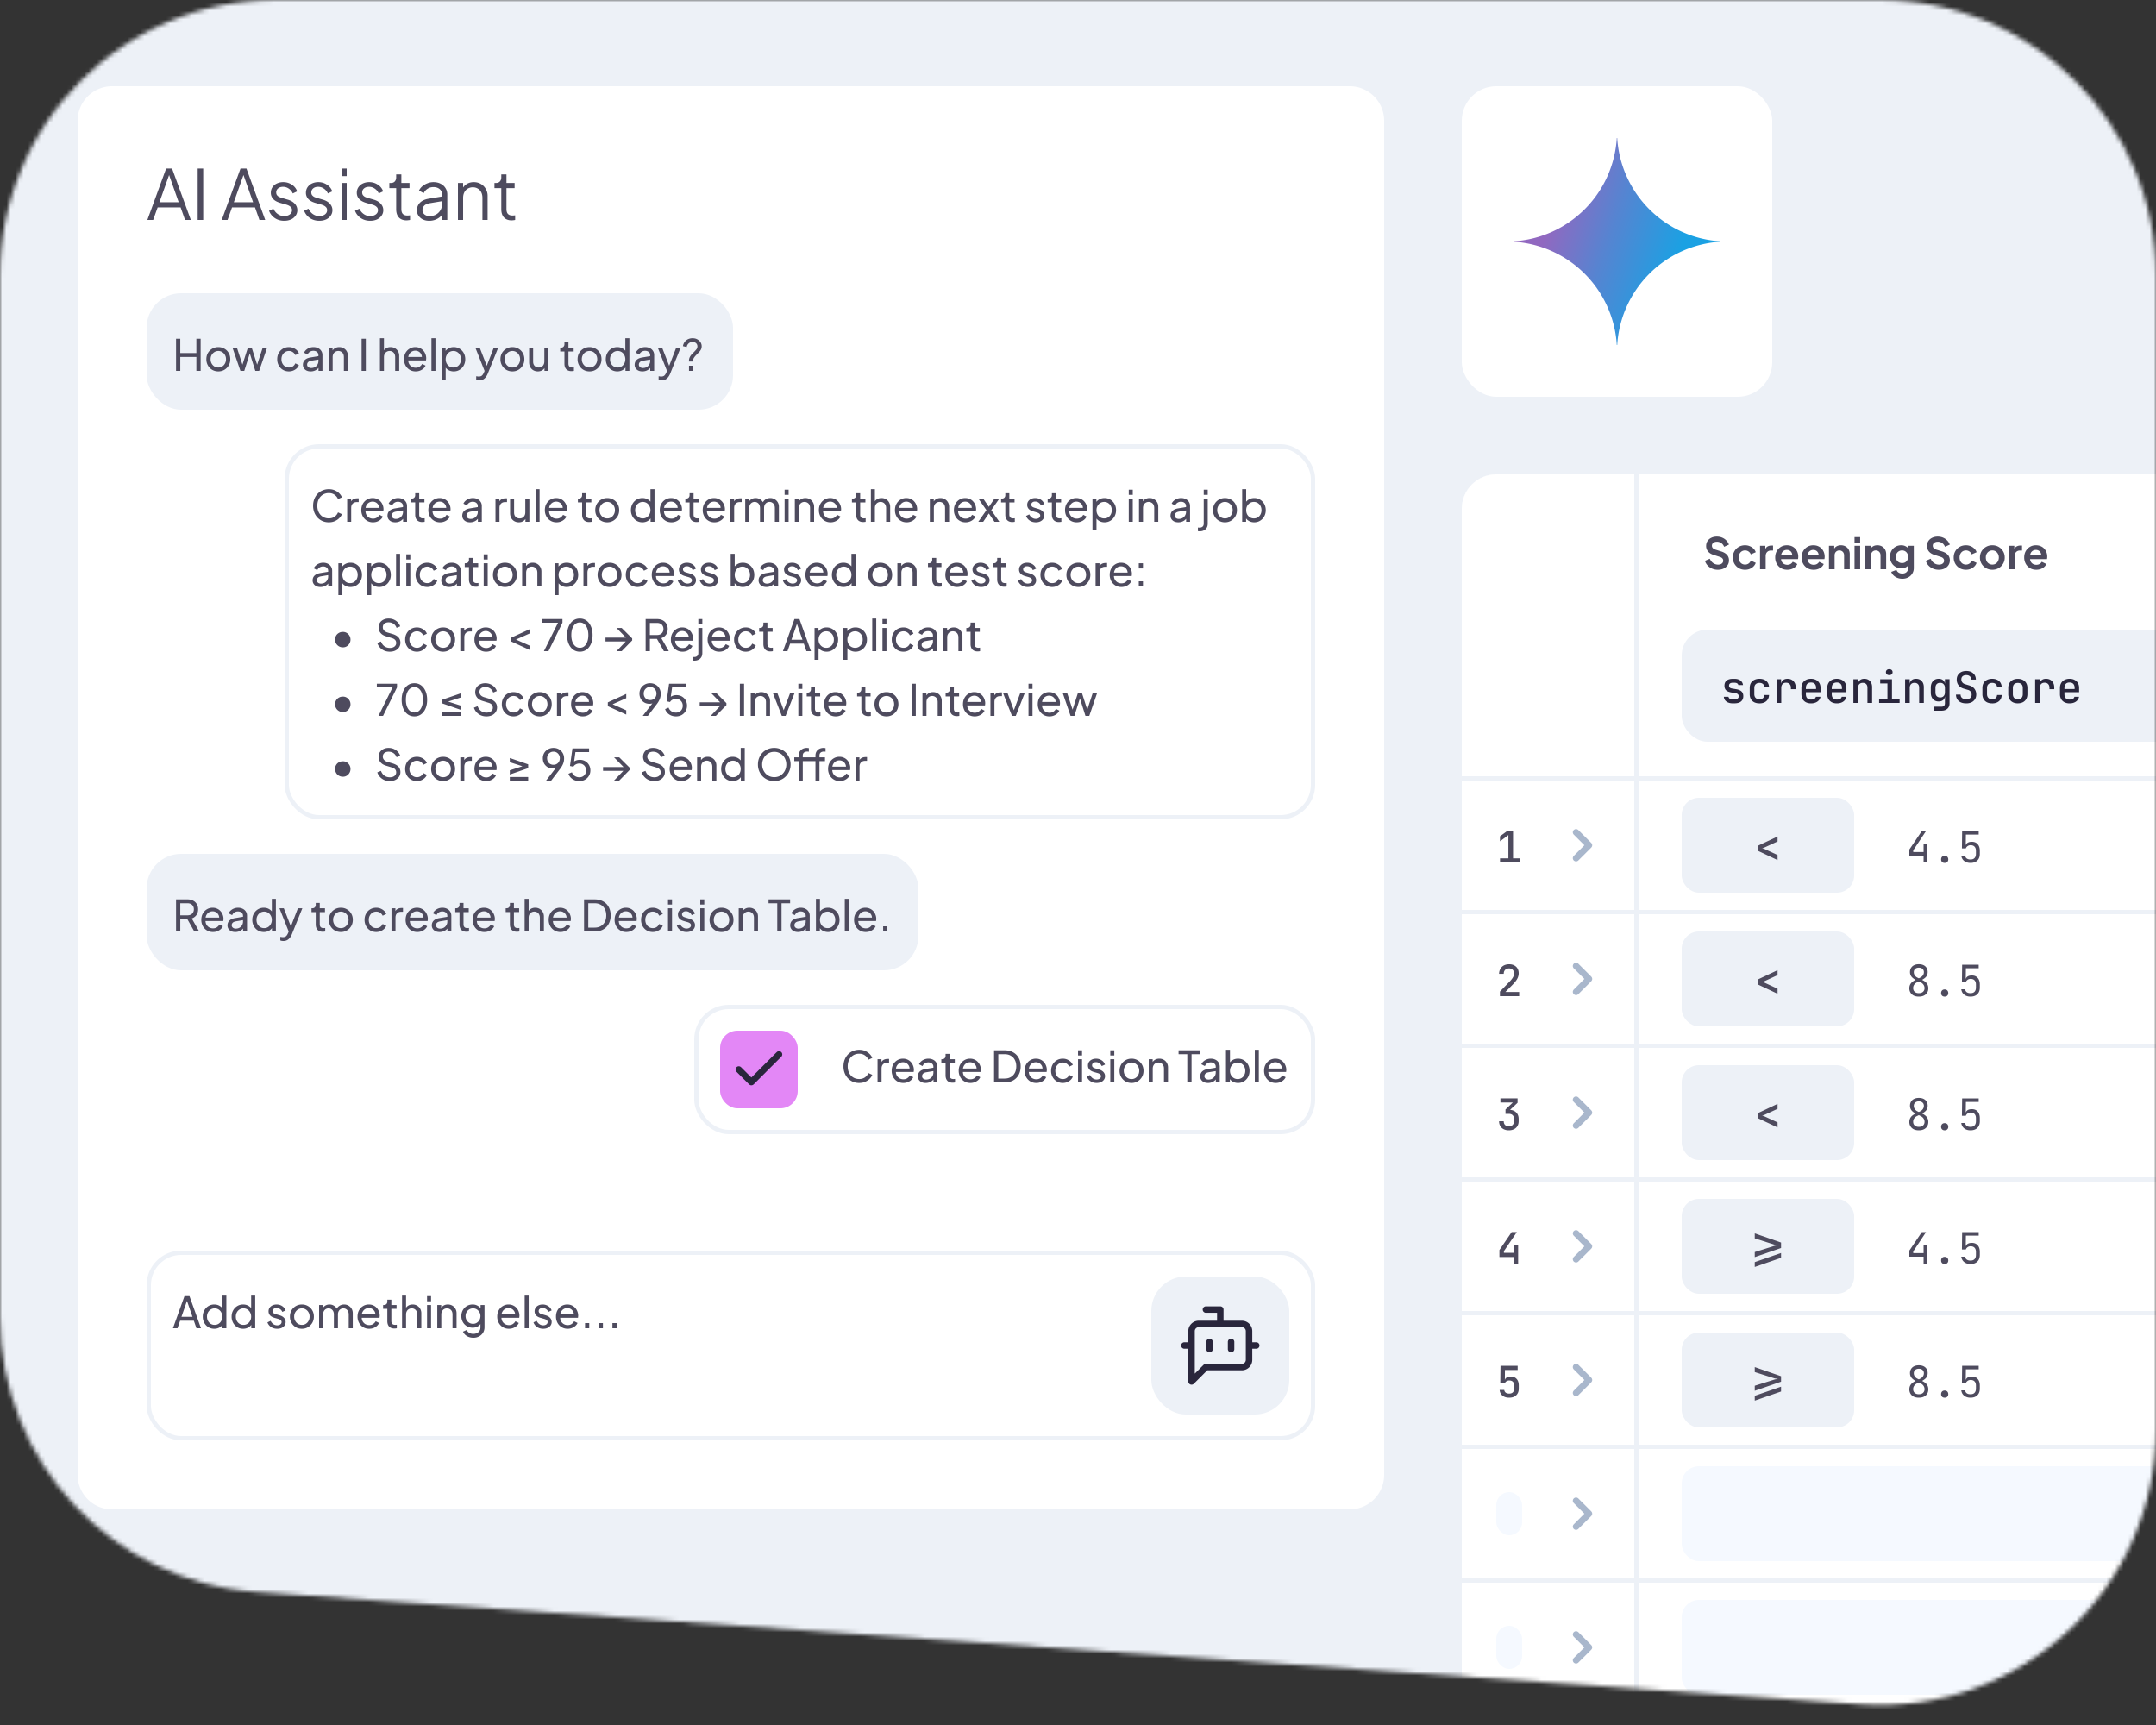 <svg xmlns="http://www.w3.org/2000/svg" width="500" height="400" fill="none"><rect width="100%" height="100%" fill="#333333" stroke="none"/><mask id="a" width="500" height="396" x="0" y="0" maskUnits="userSpaceOnUse" style="mask-type:alpha"><path fill="#F5C0FF" d="M436 0H64C28.654 0 0 28.654 0 64v241.323c0 33.612 26.001 61.497 59.53 63.844l372.001 26.04C468.546 397.798 500 368.469 500 331.363V64c0-35.346-28.654-64-64-64"/></mask><g mask="url(#a)"><path fill="#EDF1F7" d="M0 0h500v419H0z"/><g clip-path="url(#b)"><g clip-path="url(#c)"><path fill="#EDF1F7" d="M339 110h500v422H339z"/><g clip-path="url(#d)"><g clip-path="url(#e)"><path fill="#fff" d="M339 110h500v422H339z"/><g clip-path="url(#f)"><path fill="#EDF1F7" d="M339 110h500v381H339z"/><path fill="#fff" d="M339 110h40v70h-40zm0 71h40v30h-40z"/><path fill="#4E4B5E" d="M347.87 200v-.96h1.94v-5.4l-1.95 1.45v-1.17l1.67-1.22h1.36v6.34h1.57v.96z"/><path stroke="#A9B7CC" stroke-linecap="round" stroke-linejoin="round" stroke-width="1.5" d="m365.5 199 3-3-3-3"/><path fill="#fff" d="M339 212h40v30h-40z"/><path fill="#4E4B5E" d="M347.85 231v-1.07l2.26-2.33q.52-.54.76-.97.25-.44.25-.87 0-.56-.31-.88-.3-.32-.83-.32-.58 0-.92.34-.33.33-.33.91h-1.08q.02-.68.31-1.17a1.96 1.96 0 0 1 .81-.77q.52-.27 1.22-.27.67 0 1.17.26t.77.73.27 1.11q0 .65-.34 1.27-.33.62-1.09 1.38l-1.65 1.67h3.19v.98z"/><path stroke="#A9B7CC" stroke-linecap="round" stroke-linejoin="round" stroke-width="1.5" d="m365.5 230 3-3-3-3"/><path fill="#fff" d="M339 243h40v30h-40z"/><path fill="#4E4B5E" d="M349.91 262.1q-.69 0-1.2-.26a1.9 1.9 0 0 1-.79-.73q-.27-.48-.27-1.11h1.08q0 .55.31.86.32.31.88.31.57 0 .88-.32t.31-.85v-.54q0-.56-.31-.86-.31-.31-.88-.31h-.78v-1.02l1.7-1.62h-2.88v-.95h3.98v1.02l-2.01 1.89v-.26q1.04 0 1.65.57t.61 1.53v.55q0 .63-.28 1.11a1.9 1.9 0 0 1-.8.73q-.51.26-1.2.26"/><path stroke="#A9B7CC" stroke-linecap="round" stroke-linejoin="round" stroke-width="1.5" d="m365.5 261 3-3-3-3"/><path fill="#fff" d="M339 274h40v30h-40z"/><path fill="#4E4B5E" d="M351 293v-1.52h-3.27v-1.62l2.84-4.16h1.2l-3 4.42v.39H351v-1.71h1.07v4.2z"/><path stroke="#A9B7CC" stroke-linecap="round" stroke-linejoin="round" stroke-width="1.5" d="m365.5 292 3-3-3-3"/><path fill="#fff" d="M339 305h40v30h-40z"/><path fill="#4E4B5E" d="M349.98 324.1q-.95 0-1.54-.48-.59-.49-.66-1.31h1.07a.88.88 0 0 0 .34.62q.29.22.8.22.57 0 .86-.3.3-.31.3-.86v-.71q0-.56-.29-.86-.29-.31-.86-.31-.36 0-.62.17a.94.94 0 0 0-.38.45h-1.07l.05-4.03h3.98v.98h-2.95l-.02 2.27h.28l-.29.26q0-.47.37-.74t.99-.27q.89 0 1.38.55.5.54.5 1.53v.71q0 .97-.59 1.54t-1.65.57"/><path stroke="#A9B7CC" stroke-linecap="round" stroke-linejoin="round" stroke-width="1.5" d="m365.5 323 3-3-3-3"/><path fill="#fff" d="M339 336h40v30h-40z"/><rect width="6" height="10" x="347" y="346" fill="#F5F9FF" rx="3"/><path stroke="#A9B7CC" stroke-linecap="round" stroke-linejoin="round" stroke-width="1.5" d="m365.5 354 3-3-3-3"/><path fill="#fff" d="M339 367h40v30h-40z"/><rect width="6" height="10" x="347" y="377" fill="#F5F9FF" rx="3"/><path stroke="#A9B7CC" stroke-linecap="round" stroke-linejoin="round" stroke-width="1.5" d="m365.5 385 3-3-3-3"/><path fill="#fff" d="M380 110h160v8H380zm0 8h160v62H380z"/><path fill="#4E4B5E" d="M398.38 132.12a3.3 3.3 0 0 1-1.32-.26 3.15 3.15 0 0 1-1.04-.72 2.9 2.9 0 0 1-.63-1.09l1.13-.49q.27.64.78 1.01.51.36 1.15.36.36 0 .62-.11a.96.96 0 0 0 .41-.32q.15-.2.15-.48 0-.33-.2-.54-.19-.22-.58-.34l-1.43-.46q-.87-.27-1.31-.81a1.95 1.95 0 0 1-.44-1.27q0-.64.31-1.13.32-.49.88-.76.57-.28 1.3-.28.67 0 1.23.24.56.23.96.65.41.41.61.97l-1.12.5a1.8 1.8 0 0 0-.66-.86 1.72 1.72 0 0 0-1.02-.31q-.34 0-.6.12a.94.94 0 0 0-.41.32.8.8 0 0 0-.14.48q0 .31.2.55.2.23.61.36l1.37.43q.89.29 1.33.8.45.51.45 1.26 0 .64-.33 1.13t-.91.77-1.35.28m6.325 0q-.81 0-1.46-.37a2.8 2.8 0 0 1-1.01-1.02 2.9 2.9 0 0 1-.37-1.46q0-.81.37-1.45a2.7 2.7 0 0 1 1.01-1.01q.65-.37 1.46-.37.579 0 1.08.21.5.2.86.56.37.35.53.84l-1.15.5q-.15-.41-.51-.66a1.36 1.36 0 0 0-.81-.25q-.43 0-.77.21-.33.21-.52.58t-.19.85.19.85.52.58q.34.21.77.21.47 0 .82-.25t.5-.67l1.15.52q-.16.46-.52.83-.36.36-.86.57-.5.2-1.09.2m3.464-.12v-5.44h1.23v1.21l-.1-.18q.19-.61.59-.85.41-.24.98-.24h.32v1.16h-.47q-.561 0-.9.35-.34.34-.34.96V132zm6.32.12q-.84 0-1.47-.38a2.65 2.65 0 0 1-.98-1.03 3 3 0 0 1-.35-1.44q0-.82.35-1.45.36-.64.97-1.01.62-.37 1.38-.37.64 0 1.12.21.49.21.83.58t.52.85a2.8 2.8 0 0 1 .16 1.31 1 1 0 0 1-.05.26h-4.2v-1h3.46l-.62.47a1.46 1.46 0 0 0-.05-.82 1.14 1.14 0 0 0-.44-.57q-.3-.21-.73-.21-.41 0-.73.21a1.26 1.26 0 0 0-.49.6q-.16.39-.12.95-.04.5.13.89.18.38.52.59.35.21.8.21t.76-.19q.32-.19.5-.51l1.06.52q-.16.39-.5.69a2.5 2.5 0 0 1-.81.47q-.46.17-1.02.17m6.123 0q-.84 0-1.47-.38a2.65 2.65 0 0 1-.98-1.03 3 3 0 0 1-.35-1.44q0-.82.35-1.45.36-.64.97-1.01.62-.37 1.38-.37.64 0 1.12.21.49.21.83.58t.52.85a2.8 2.8 0 0 1 .16 1.31 1 1 0 0 1-.05.26h-4.2v-1h3.46l-.62.47a1.46 1.46 0 0 0-.05-.82 1.14 1.14 0 0 0-.44-.57 1.24 1.24 0 0 0-.73-.21 1.3 1.3 0 0 0-.73.21 1.26 1.26 0 0 0-.49.6q-.16.39-.12.95-.04.5.13.89.18.38.52.59.35.21.8.21t.76-.19q.32-.19.5-.51l1.06.52q-.16.39-.5.69a2.5 2.5 0 0 1-.81.47q-.46.17-1.02.17m3.543-.12v-5.44h1.23v1.07l-.1-.19a1.42 1.42 0 0 1 .62-.74q.44-.26 1.02-.26.6 0 1.06.26.47.26.73.73.26.46.26 1.07v3.5h-1.31v-3.19q0-.36-.14-.62a1 1 0 0 0-.39-.4q-.24-.15-.57-.15-.32 0-.57.15a1 1 0 0 0-.39.4q-.14.26-.14.62V132zm5.928 0v-5.44h1.31V132zm0-6.05v-1.4h1.31v1.4zm2.519 6.05v-5.44h1.23v1.07l-.1-.19q.19-.49.62-.74.441-.26 1.02-.26.6 0 1.06.26.47.26.73.73.26.46.26 1.07v3.5h-1.31v-3.19q0-.36-.14-.62a1 1 0 0 0-.39-.4q-.24-.15-.57-.15-.32 0-.57.15a1 1 0 0 0-.39.4q-.14.26-.14.62V132zm8.568 2.2q-.61 0-1.13-.2a2.7 2.7 0 0 1-.9-.56 2.1 2.1 0 0 1-.54-.83l1.22-.46q.12.38.47.61.36.24.88.24.4 0 .7-.15.31-.15.48-.44a1.3 1.3 0 0 0 .17-.68v-1.24l.25.3a1.87 1.87 0 0 1-.75.74q-.47.25-1.07.25-.76 0-1.36-.35a2.5 2.5 0 0 1-.94-.96 2.76 2.76 0 0 1-.34-1.37q0-.77.34-1.37t.93-.94q.59-.35 1.34-.35a2.14 2.14 0 0 1 1.85.99l-.18.33v-1.2h1.24v5.17q0 .71-.35 1.27-.34.56-.94.88-.59.32-1.37.32m-.06-3.63q.42 0 .73-.18.32-.19.5-.52t.18-.76q0-.42-.19-.75a1.35 1.35 0 0 0-1.22-.72q-.41 0-.74.19t-.52.53q-.18.33-.18.75t.18.75q.19.33.51.52.33.19.75.19m8.491 1.55q-.711 0-1.32-.26a3.15 3.15 0 0 1-1.04-.72 2.9 2.9 0 0 1-.63-1.09l1.13-.49q.27.64.78 1.01.51.36 1.15.36.36 0 .62-.11a.97.97 0 0 0 .41-.32q.15-.2.15-.48 0-.33-.2-.54-.19-.22-.58-.34l-1.43-.46q-.87-.27-1.31-.81a1.95 1.95 0 0 1-.44-1.27q0-.64.31-1.13.32-.49.88-.76.57-.28 1.3-.28.669 0 1.23.24.56.23.96.65.41.41.61.97l-1.12.5a1.8 1.8 0 0 0-.66-.86 1.73 1.73 0 0 0-1.02-.31q-.34 0-.6.12a.94.94 0 0 0-.41.32.8.8 0 0 0-.14.48q0 .31.2.55.2.23.61.36l1.37.43q.89.29 1.33.8.45.51.45 1.26 0 .64-.33 1.13t-.91.77-1.35.28m6.324 0q-.81 0-1.46-.37a2.8 2.8 0 0 1-1.01-1.02 2.9 2.9 0 0 1-.37-1.46q0-.81.37-1.45a2.7 2.7 0 0 1 1.01-1.01q.65-.37 1.46-.37.58 0 1.08.21.5.2.86.56.37.35.53.84l-1.15.5q-.15-.41-.51-.66a1.35 1.35 0 0 0-.81-.25q-.43 0-.77.21-.33.21-.52.58t-.19.85.19.85.52.58q.34.21.77.21.47 0 .82-.25t.5-.67l1.15.52q-.16.46-.52.83-.36.36-.86.57-.5.2-1.09.2m6.124 0q-.8 0-1.46-.37a2.85 2.85 0 0 1-1.04-1.01 2.8 2.8 0 0 1-.38-1.46q0-.82.38-1.46a2.85 2.85 0 0 1 2.5-1.38q.8 0 1.45.37t1.03 1.01q.39.63.39 1.46a2.75 2.75 0 0 1-.39 1.46q-.39.64-1.04 1.01t-1.44.37m0-1.2q.44 0 .77-.21a1.43 1.43 0 0 0 .53-.58q.2-.38.2-.85 0-.48-.2-.84a1.43 1.43 0 0 0-.53-.58 1.35 1.35 0 0 0-.77-.22q-.45 0-.79.22-.339.21-.54.58-.19.36-.19.84 0 .47.19.85.201.37.54.58.34.21.79.21m3.864 1.08v-5.44h1.23v1.21l-.1-.18q.19-.61.59-.85.41-.24.98-.24h.32v1.16h-.47q-.561 0-.9.35-.34.34-.34.96V132zm6.32.12q-.84 0-1.47-.38a2.65 2.65 0 0 1-.98-1.03 3 3 0 0 1-.35-1.44q0-.82.35-1.45.36-.64.97-1.01.62-.37 1.38-.37.64 0 1.12.21.49.21.83.58t.52.85a2.8 2.8 0 0 1 .16 1.31 1 1 0 0 1-.05.26h-4.2v-1h3.46l-.62.47a1.46 1.46 0 0 0-.05-.82 1.14 1.14 0 0 0-.44-.57 1.24 1.24 0 0 0-.73-.21 1.3 1.3 0 0 0-.73.21 1.26 1.26 0 0 0-.49.6q-.16.39-.12.95-.04.5.13.89.18.38.52.59.35.21.8.21t.76-.19q.32-.19.5-.51l1.06.52q-.16.39-.5.69a2.5 2.5 0 0 1-.81.47q-.46.17-1.02.17"/><rect width="140" height="26" x="390" y="146" fill="#EDF1F7" rx="6"/><path fill="#29263C" d="M401.81 163.09a2.65 2.65 0 0 1-1.04-.19 1.76 1.76 0 0 1-.7-.52 1.55 1.55 0 0 1-.29-.8h1.08a.63.63 0 0 0 .29.44q.25.16.66.16h.43q.49 0 .74-.2a.64.64 0 0 0 .25-.53.6.6 0 0 0-.23-.5q-.22-.19-.66-.25l-.71-.11q-.88-.14-1.3-.5-.41-.37-.41-1.09 0-.76.49-1.17.5-.42 1.47-.42h.38q.86 0 1.37.4.52.39.59 1.05h-1.08a.57.57 0 0 0-.27-.39q-.22-.15-.61-.15h-.38q-.47 0-.69.18-.21.17-.21.51 0 .3.19.45t.59.21l.73.12q.93.13 1.36.52.44.38.44 1.11 0 .79-.52 1.23-.51.44-1.53.44zm6.226.01q-.68 0-1.2-.25a1.9 1.9 0 0 1-.79-.74 2.3 2.3 0 0 1-.27-1.14v-1.44q0-.66.27-1.14.28-.48.79-.73.52-.26 1.2-.26.99 0 1.59.52t.63 1.42h-1.08q-.03-.47-.33-.73t-.81-.26q-.55 0-.87.31-.32.3-.32.86v1.45q0 .56.32.87t.87.31q.51 0 .81-.26t.33-.73h1.08q-.03.9-.63 1.42t-1.59.52m3.976-.1v-5.5h1.04v1.05h.26l-.33.65q0-.89.39-1.34.39-.46 1.16-.46.88 0 1.39.55.52.54.52 1.49v.37h-1.11v-.28q0-.59-.3-.9-.29-.32-.82-.32t-.83.32q-.29.32-.29.9V163zm7.976.1a2.6 2.6 0 0 1-1.18-.26q-.5-.27-.77-.75t-.27-1.12v-1.44q0-.65.27-1.12.27-.48.77-.74.51-.27 1.18-.27.68 0 1.18.27.5.26.77.74.27.47.27 1.12v.98h-3.4v.46q0 .61.3.93.31.32.89.32.47 0 .76-.16a.72.72 0 0 0 .36-.49h1.07q-.12.7-.72 1.12-.6.41-1.48.41m1.18-3.24v-.34q0-.6-.3-.93t-.88-.33q-.57 0-.88.33-.3.33-.3.94v.25l2.44-.01zm4.816 3.24a2.6 2.6 0 0 1-1.18-.26q-.5-.27-.77-.75t-.27-1.12v-1.44q0-.65.27-1.12.27-.48.77-.74.51-.27 1.18-.27.68 0 1.18.27.5.26.77.74.27.47.27 1.12v.98h-3.4v.46q0 .61.3.93.31.32.89.32.47 0 .76-.16a.72.72 0 0 0 .36-.49h1.07q-.12.7-.72 1.12-.6.41-1.48.41m1.18-3.24v-.34q0-.6-.3-.93t-.88-.33q-.57 0-.88.33-.3.33-.3.94v.25l2.44-.01zm2.656 3.14v-5.5h1.07v1.05h.26l-.26.25q0-.66.39-1.03t1.08-.37q.82 0 1.31.53.49.52.49 1.41V163h-1.08v-3.54q0-.54-.29-.83t-.79-.29q-.51 0-.81.31-.29.3-.29.88V163zm5.967 0v-.98h1.93v-3.54h-1.68v-.98h2.73v4.52h1.77v.98zm2.35-6.45q-.35 0-.56-.18a.64.64 0 0 1-.21-.5q0-.32.21-.5.21-.19.56-.19t.56.19q.21.18.21.5 0 .31-.21.5-.21.18-.56.18m3.676 6.45v-5.5h1.07v1.05h.26l-.26.25q0-.66.39-1.03t1.08-.37q.82 0 1.31.53.49.52.49 1.41V163h-1.08v-3.54q0-.54-.29-.83t-.79-.29q-.51 0-.81.31-.29.3-.29.88V163zm6.716 1.8v-.93h1.69q.42 0 .62-.2.21-.2.21-.59v-.55l.02-1.02h-.23l.22-.2q0 .63-.4.99-.39.36-1.06.36-.85 0-1.34-.56t-.49-1.51v-1.12q0-.95.49-1.51t1.34-.56q.67 0 1.06.37.4.36.4.99l-.22-.21h.22l-.01-1.05h1.07v5.6q0 .79-.5 1.24-.5.46-1.39.46zm1.42-3.07q.51 0 .8-.31.3-.32.3-.88v-1.01q0-.56-.3-.87-.29-.32-.8-.32-.53 0-.82.31-.28.3-.28.88v1.01q0 .57.28.88.29.31.82.31m6.046 1.37q-.74 0-1.27-.24a1.93 1.93 0 0 1-.82-.7q-.29-.46-.29-1.09h1.07q0 .5.35.79.35.28.97.28.58 0 .91-.28t.33-.77q0-.41-.23-.71a1.1 1.1 0 0 0-.64-.41l-.92-.27q-.8-.23-1.24-.78-.43-.56-.43-1.33 0-.6.27-1.05t.77-.7 1.18-.25q1 0 1.6.54.61.54.62 1.45h-1.08q0-.48-.31-.75-.3-.28-.85-.28-.53 0-.83.26-.3.25-.3.71 0 .41.22.71.23.3.65.42l.93.28q.8.22 1.23.78t.43 1.34q0 .61-.29 1.08a1.97 1.97 0 0 1-.81.72q-.52.25-1.22.25m6.006 0q-.68 0-1.2-.25a1.9 1.9 0 0 1-.79-.74 2.3 2.3 0 0 1-.27-1.14v-1.44q0-.66.27-1.14.28-.48.79-.73.52-.26 1.2-.26.99 0 1.59.52t.63 1.42h-1.08q-.03-.47-.33-.73t-.81-.26q-.55 0-.87.31-.32.3-.32.86v1.45q0 .56.32.87t.87.31q.51 0 .81-.26t.33-.73h1.08q-.03.9-.63 1.42t-1.59.52m5.956-.01q-.68 0-1.18-.26a1.83 1.83 0 0 1-.77-.74q-.27-.48-.27-1.13v-1.42q0-.66.27-1.13.27-.48.77-.74t1.18-.26 1.18.26.77.74q.27.47.27 1.13v1.42q0 .65-.27 1.13t-.77.74-1.18.26m0-.95q.55 0 .85-.3.3-.31.3-.88v-1.42q0-.58-.3-.88t-.85-.3q-.54 0-.85.3-.3.3-.3.88v1.42q0 .57.3.88.31.3.85.3m4.016.86v-5.5h1.04v1.05h.26l-.33.65q0-.89.39-1.34.39-.46 1.16-.46.88 0 1.39.55.52.54.52 1.49v.37h-1.11v-.28q0-.59-.3-.9-.29-.32-.82-.32t-.83.32q-.29.32-.29.9V163zm7.976.1a2.6 2.6 0 0 1-1.18-.26q-.5-.27-.77-.75t-.27-1.12v-1.44q0-.65.27-1.12.27-.48.77-.74.51-.27 1.18-.27.68 0 1.18.27.5.26.77.74.27.47.27 1.12v.98h-3.4v.46q0 .61.3.93.31.32.89.32.47 0 .76-.16a.72.72 0 0 0 .36-.49h1.07q-.12.7-.72 1.12-.6.41-1.48.41m1.18-3.24v-.34q0-.6-.3-.93t-.88-.33q-.57 0-.88.33-.3.33-.3.94v.25l2.44-.01z"/><path fill="#fff" d="M380 181h160v30H380z"/><rect width="40" height="22" x="390" y="185" fill="#EDF1F7" rx="4"/><path fill="#4E4B5E" d="m412.24 199.44-4.48-2.11v-1.25l4.48-2.11v1.15l-2.9 1.34q-.2.09-.4.16-.19.06-.3.08.11.02.31.08t.39.15l2.9 1.34zm33.86.56v-1.6h-3.3v-1.41l2.89-4.29h.98l-2.97 4.48v.4h2.4v-1.78h.9v4.2zm4.896.1q-.38 0-.61-.22-.22-.22-.22-.59 0-.39.22-.62.23-.23.61-.23t.6.23q.23.23.23.62 0 .37-.23.59-.22.22-.6.22m5.976 0q-.89 0-1.46-.46t-.67-1.24h.9q.05.43.37.67.321.23.87.23.63 0 .94-.34.32-.34.32-.96v-.71q0-.62-.32-.96-.309-.34-.93-.34-.39 0-.68.21a1.13 1.13 0 0 0-.42.54h-.9l.05-4.04h3.84v.82h-2.97l-.03 2.43h.28l-.28.26q0-.47.37-.74.38-.27 1.01-.27.891-.01 1.38.55.5.55.5 1.54v.71q0 .97-.57 1.54-.57.56-1.6.56"/><path fill="#fff" d="M380 212h160v30H380z"/><rect width="40" height="22" x="390" y="216" fill="#EDF1F7" rx="4"/><path fill="#4E4B5E" d="m412.24 230.44-4.48-2.11v-1.25l4.48-2.11v1.15l-2.9 1.34q-.2.09-.4.16-.19.06-.3.08.11.02.31.08t.39.15l2.9 1.34zm32.76.66q-.67 0-1.17-.23a1.8 1.8 0 0 1-.76-.68 1.93 1.93 0 0 1-.27-1.03q0-.65.35-1.12.36-.47 1.13-.84l.97-.47q.44-.21.68-.55t.24-.75q0-.48-.32-.76-.31-.28-.85-.28t-.86.29q-.31.28-.31.76 0 .4.23.74.24.34.65.54l.97.46q.8.37 1.16.85.36.47.36 1.13 0 .89-.6 1.42-.59.52-1.6.52m0-.8q.61 0 .96-.31.36-.32.36-.85a1.4 1.4 0 0 0-.23-.78 1.6 1.6 0 0 0-.66-.56l-.96-.47q-.8-.39-1.16-.84t-.36-1.08q0-.56.25-.97a1.64 1.64 0 0 1 .71-.63q.46-.22 1.09-.22t1.09.22.71.63.25.97q0 .63-.36 1.08-.36.44-1.19.85l-.96.47a1.57 1.57 0 0 0-.64.55q-.22.34-.22.76 0 .54.35.86.36.32.97.32m5.996.8q-.38 0-.61-.22-.22-.22-.22-.59 0-.39.22-.62.23-.23.61-.23t.6.23q.23.23.23.62 0 .37-.23.59-.22.22-.6.22m5.976 0q-.89 0-1.46-.46t-.67-1.24h.9q.05.43.37.67.321.23.87.23.63 0 .94-.34.32-.34.32-.96v-.71q0-.62-.32-.96-.309-.34-.93-.34-.39 0-.68.21a1.13 1.13 0 0 0-.42.54h-.9l.05-4.04h3.84v.82h-2.97l-.03 2.43h.28l-.28.26q0-.47.37-.74.38-.27 1.01-.27.891-.01 1.38.55.5.55.5 1.54v.71q0 .97-.57 1.54-.57.56-1.6.56"/><path fill="#fff" d="M380 243h160v30H380z"/><rect width="40" height="22" x="390" y="247" fill="#EDF1F7" rx="4"/><path fill="#4E4B5E" d="m412.24 261.44-4.48-2.11v-1.25l4.48-2.11v1.15l-2.9 1.34q-.2.09-.4.16-.19.06-.3.08.11.02.31.08t.39.15l2.9 1.34zm32.76.66q-.67 0-1.17-.23a1.8 1.8 0 0 1-.76-.68 1.93 1.93 0 0 1-.27-1.03q0-.65.35-1.12.36-.47 1.13-.84l.97-.47q.44-.21.68-.55t.24-.75q0-.48-.32-.76-.31-.28-.85-.28t-.86.29q-.31.28-.31.76 0 .4.23.74.24.34.65.54l.97.46q.8.37 1.16.85.36.47.36 1.13 0 .89-.6 1.42-.59.52-1.6.52m0-.8q.61 0 .96-.31.36-.32.36-.85a1.4 1.4 0 0 0-.23-.78 1.6 1.6 0 0 0-.66-.56l-.96-.47q-.8-.39-1.16-.84t-.36-1.08q0-.56.25-.97a1.64 1.64 0 0 1 .71-.63q.46-.22 1.09-.22t1.09.22.71.63.25.97q0 .63-.36 1.08-.36.44-1.19.85l-.96.47a1.57 1.57 0 0 0-.64.55q-.22.34-.22.76 0 .54.35.86.36.32.97.32m5.996.8q-.38 0-.61-.22-.22-.22-.22-.59 0-.39.22-.62.23-.23.61-.23t.6.23q.23.23.23.62 0 .37-.23.59-.22.22-.6.22m5.976 0q-.89 0-1.46-.46t-.67-1.24h.9q.05.43.37.67.321.23.87.23.63 0 .94-.34.32-.34.32-.96v-.71q0-.62-.32-.96-.309-.34-.93-.34-.39 0-.68.21a1.13 1.13 0 0 0-.42.54h-.9l.05-4.04h3.84v.82h-2.97l-.03 2.43h.28l-.28.26q0-.47.37-.74.38-.27 1.01-.27.891-.01 1.38.55.5.55.5 1.54v.71q0 .97-.57 1.54-.57.56-1.6.56"/><path fill="#fff" d="M380 274h160v30H380z"/><rect width="40" height="22" x="390" y="278" fill="#EDF1F7" rx="4"/><path fill="#4E4B5E" d="M406.946 291.5v-1.17l4.53-1.42q.19-.06.41-.09t.35-.03v-.09q-.13 0-.35-.02a2 2 0 0 1-.41-.08l-4.53-1.44V286l6.1 2.12v1.27zm0 2.28v-1.12l6.1-2.11v1.12zM446.1 293v-1.6h-3.3v-1.41l2.89-4.29h.98l-2.97 4.48v.4h2.4v-1.78h.9v4.2zm4.896.1q-.38 0-.61-.22-.22-.22-.22-.59 0-.39.22-.62.23-.23.61-.23t.6.23q.23.23.23.62 0 .37-.23.59-.22.22-.6.22m5.976 0q-.89 0-1.46-.46t-.67-1.24h.9q.05.43.37.67.321.23.87.23.63 0 .94-.34.32-.34.32-.96v-.71q0-.62-.32-.96-.309-.34-.93-.34-.39 0-.68.21a1.13 1.13 0 0 0-.42.54h-.9l.05-4.04h3.84v.82h-2.97l-.03 2.43h.28l-.28.26q0-.47.37-.74.38-.27 1.01-.27.891-.01 1.38.55.5.55.5 1.54v.71q0 .97-.57 1.54-.57.56-1.6.56"/><path fill="#fff" d="M380 305h160v30H380z"/><rect width="40" height="22" x="390" y="309" fill="#EDF1F7" rx="4"/><path fill="#4E4B5E" d="M406.946 322.5v-1.17l4.53-1.42q.19-.06.41-.09t.35-.03v-.09q-.13 0-.35-.02a2 2 0 0 1-.41-.08l-4.53-1.44V317l6.1 2.12v1.27zm0 2.28v-1.12l6.1-2.11v1.12zM445 324.1q-.67 0-1.17-.23a1.8 1.8 0 0 1-.76-.68 1.93 1.93 0 0 1-.27-1.03q0-.65.35-1.12.36-.47 1.13-.84l.97-.47q.44-.21.68-.55t.24-.75q0-.48-.32-.76-.31-.28-.85-.28t-.86.29q-.31.28-.31.76 0 .4.23.74.24.34.65.54l.97.46q.8.37 1.16.85.36.47.36 1.13 0 .89-.6 1.42-.59.52-1.6.52m0-.8q.61 0 .96-.31.36-.32.36-.85a1.4 1.4 0 0 0-.23-.78 1.6 1.6 0 0 0-.66-.56l-.96-.47q-.8-.39-1.16-.84t-.36-1.08q0-.56.25-.97a1.64 1.64 0 0 1 .71-.63q.46-.22 1.09-.22t1.09.22.71.63.25.97q0 .63-.36 1.08-.36.44-1.19.85l-.96.47a1.57 1.57 0 0 0-.64.55q-.22.34-.22.76 0 .54.35.86.36.32.97.32m5.996.8q-.38 0-.61-.22-.22-.22-.22-.59 0-.39.22-.62.23-.23.61-.23t.6.23q.23.23.23.62 0 .37-.23.59-.22.22-.6.22m5.976 0q-.89 0-1.46-.46t-.67-1.24h.9q.05.43.37.67.321.23.87.23.63 0 .94-.34.32-.34.32-.96v-.71q0-.62-.32-.96-.309-.34-.93-.34-.39 0-.68.21a1.13 1.13 0 0 0-.42.54h-.9l.05-4.04h3.84v.82h-2.97l-.03 2.43h.28l-.28.26q0-.47.37-.74.38-.27 1.01-.27.891-.01 1.38.55.5.55.5 1.54v.71q0 .97-.57 1.54-.57.56-1.6.56"/><path fill="#fff" d="M380 336h160v30H380z"/><rect width="142" height="22" x="390" y="340" fill="#F5F9FF" rx="4"/><path fill="#fff" d="M380 367h160v30H380z"/><rect width="142" height="22" x="390" y="371" fill="#F5F9FF" rx="4"/></g></g></g></g></g><rect width="72" height="72" x="339" y="20" fill="#fff" rx="8"/><g clip-path="url(#g)"><path fill="url(#h)" d="M399 56.048A25.57 25.57 0 0 0 375.048 80h-.096A25.563 25.563 0 0 0 351 56.048v-.096A25.563 25.563 0 0 0 374.952 32h.096A25.564 25.564 0 0 0 399 55.952z"/></g><path fill="#fff" d="M18 28a8 8 0 0 1 8-8h287a8 8 0 0 1 8 8v314a8 8 0 0 1-8 8H26a8 8 0 0 1-8-8z"/><path fill="#4E4B5E" d="m34.176 51 4.352-11.92h1.376L44.256 51h-1.344l-1.024-2.912H36.56L35.52 51zm2.8-4.112h4.464l-2.416-6.848h.384zM45.846 51V39.08h1.28V51zm5.58 0 4.352-11.92h1.376L61.506 51h-1.344l-1.024-2.912H53.81L52.77 51zm2.8-4.112h4.464l-2.416-6.848h.384zm11.67 4.304q-1.233 0-2.16-.624a3.53 3.53 0 0 1-1.344-1.696l1.008-.48q.367.785 1.024 1.248.671.465 1.471.464.77 0 1.297-.368.528-.384.528-.992 0-.448-.257-.704a1.8 1.8 0 0 0-.591-.416 4 4 0 0 0-.593-.208l-1.231-.352q-1.184-.336-1.712-.944a2.08 2.08 0 0 1-.529-1.408q0-.752.384-1.312a2.5 2.5 0 0 1 1.04-.864 3.4 3.4 0 0 1 1.457-.304q1.087 0 1.968.576a3 3 0 0 1 1.263 1.568l-1.023.48a2.54 2.54 0 0 0-.928-1.12 2.26 2.26 0 0 0-1.329-.416q-.72 0-1.151.368a1.17 1.17 0 0 0-.433.928q0 .432.224.688t.513.384q.303.128.528.192l1.424.416q1.04.304 1.615.944.593.64.593 1.504 0 .704-.4 1.264a2.6 2.6 0 0 1-1.073.88q-.687.304-1.584.304m8.14 0q-1.231 0-2.16-.624a3.53 3.53 0 0 1-1.344-1.696l1.008-.48q.368.785 1.024 1.248.672.465 1.472.464.768 0 1.296-.368.528-.384.528-.992 0-.448-.256-.704a1.8 1.8 0 0 0-.592-.416 4 4 0 0 0-.592-.208l-1.232-.352q-1.184-.336-1.712-.944a2.08 2.08 0 0 1-.528-1.408q0-.752.384-1.312a2.5 2.5 0 0 1 1.04-.864 3.4 3.4 0 0 1 1.456-.304q1.088 0 1.968.576a3 3 0 0 1 1.264 1.568l-1.024.48a2.54 2.54 0 0 0-.928-1.12 2.26 2.26 0 0 0-1.328-.416q-.72 0-1.152.368a1.17 1.17 0 0 0-.432.928q0 .432.224.688.225.256.512.384.305.128.528.192l1.424.416q1.04.304 1.616.944.592.64.592 1.504 0 .704-.4 1.264a2.6 2.6 0 0 1-1.072.88q-.688.304-1.584.304M79.201 51v-8.576h1.2V51zm0-10.16v-1.76h1.2v1.76zm6.632 10.352q-1.231 0-2.16-.624a3.53 3.53 0 0 1-1.344-1.696l1.008-.48q.368.785 1.024 1.248.672.465 1.472.464.768 0 1.296-.368.528-.384.528-.992 0-.448-.256-.704a1.8 1.8 0 0 0-.592-.416 4 4 0 0 0-.592-.208l-1.232-.352q-1.184-.336-1.712-.944a2.08 2.08 0 0 1-.528-1.408q0-.752.384-1.312a2.5 2.5 0 0 1 1.04-.864 3.4 3.4 0 0 1 1.456-.304q1.087 0 1.968.576a3 3 0 0 1 1.264 1.568l-1.024.48a2.54 2.54 0 0 0-.928-1.12 2.26 2.26 0 0 0-1.328-.416q-.72 0-1.152.368a1.17 1.17 0 0 0-.432.928q0 .432.224.688.225.256.512.384.305.128.528.192l1.424.416q1.04.304 1.616.944.592.64.592 1.504 0 .704-.4 1.264a2.6 2.6 0 0 1-1.072.88q-.688.304-1.584.304m8.445-.096q-1.152 0-1.776-.672t-.624-1.92v-4.88h-1.584v-1.2h.4q.543 0 .864-.352.32-.368.32-.912v-.72h1.2v1.984h1.888v1.2h-1.888v4.88q0 .432.128.768.127.32.432.512.32.192.848.192.127 0 .304-.016.175-.015.304-.032V51a2.5 2.5 0 0 1-.432.064q-.24.032-.384.032m5.246.096q-.815 0-1.456-.304a2.6 2.6 0 0 1-1.007-.864 2.17 2.17 0 0 1-.369-1.248q0-.672.289-1.216.288-.56.895-.944.609-.384 1.552-.544l3.361-.56V46.6l-3.073.512q-.927.16-1.343.592-.4.432-.4 1.024 0 .577.448.976.463.4 1.183.4.88 0 1.537-.368a2.8 2.8 0 0 0 1.024-1.024q.368-.64.368-1.424v-2.176q0-.768-.56-1.248t-1.457-.48q-.783 0-1.376.4a2.36 2.36 0 0 0-.88 1.008l-1.088-.592q.24-.544.752-.992a4.1 4.1 0 0 1 1.2-.704 3.7 3.7 0 0 1 1.392-.272q.945 0 1.665.368.735.368 1.136 1.024.416.64.416 1.488V51h-1.2v-1.712l.176.176q-.224.48-.704.88-.465.384-1.104.624a4 4 0 0 1-1.376.224m6.677-.192v-8.576h1.2v1.664l-.272-.064q.32-.832 1.04-1.312.735-.48 1.696-.48.912 0 1.632.416.735.416 1.152 1.152a3.1 3.1 0 0 1 .432 1.632V51h-1.2v-5.104q0-.784-.288-1.328a1.9 1.9 0 0 0-.784-.832 2.16 2.16 0 0 0-1.152-.304 2.24 2.24 0 0 0-1.168.304 2 2 0 0 0-.8.848q-.288.544-.288 1.312V51zm12.452.096q-1.152 0-1.776-.672t-.624-1.92v-4.88h-1.584v-1.2h.4q.543 0 .864-.352.32-.368.32-.912v-.72h1.2v1.984h1.888v1.2h-1.888v4.88q0 .432.128.768.127.32.432.512.32.192.848.192.127 0 .304-.016.175-.015.304-.032V51a2.5 2.5 0 0 1-.432.064q-.24.032-.384.032"/><rect width="136" height="27" x="34" y="68" fill="#EDF1F7" rx="8"/><path fill="#4E4B5E" d="M40.83 86v-7.45h.98v3.32h3.73v-3.32h.99V86h-.99v-3.23h-3.73V86zm9.804.12q-.78 0-1.41-.36a2.74 2.74 0 0 1-1-1.01 2.84 2.84 0 0 1-.37-1.45q0-.81.36-1.44.37-.63 1-1a2.75 2.75 0 0 1 1.42-.37q.78 0 1.41.37.63.36.99.99.37.63.37 1.45t-.38 1.46q-.38.63-1.01 1-.621.36-1.38.36m0-.9q.5 0 .9-.25.41-.25.64-.69.24-.44.24-.98 0-.55-.24-.97a1.75 1.75 0 0 0-.64-.68 1.6 1.6 0 0 0-.9-.26q-.51 0-.92.26-.4.25-.64.68-.24.42-.24.97 0 .54.24.98t.64.69q.41.25.92.25m5.125.78-1.85-5.39h1.03l1.47 4.51-.36-.01 1.44-4.5h.88l1.44 4.5-.36.01 1.48-4.51h1.02L60.099 86h-.89l-1.42-4.5h.28l-1.42 4.5zm11.25.12q-.79 0-1.41-.37a2.64 2.64 0 0 1-.96-1.01 2.95 2.95 0 0 1-.35-1.44q0-.81.35-1.44a2.66 2.66 0 0 1 .96-1q.62-.37 1.41-.37.53 0 .99.19t.81.51.51.75l-.83.4a1.6 1.6 0 0 0-.58-.68q-.39-.27-.9-.27-.49 0-.89.25-.39.25-.62.68t-.23.99q0 .54.23.98.23.43.62.68.4.25.89.25.51 0 .9-.26.39-.27.58-.71l.83.42q-.16.42-.51.75a2.7 2.7 0 0 1-.81.51q-.46.19-.99.19m5.037 0q-.53 0-.94-.19a1.6 1.6 0 0 1-.63-.54q-.23-.35-.23-.8 0-.43.18-.77.19-.35.58-.59.4-.24 1-.34l2-.33v.78l-1.79.3q-.52.09-.76.33a.82.82 0 0 0-.23.59q0 .33.26.55.27.22.67.22.51 0 .88-.21.38-.22.59-.59.22-.37.22-.82v-1.37q0-.44-.33-.71-.32-.28-.85-.28-.46 0-.82.24a1.4 1.4 0 0 0-.52.62l-.81-.42q.15-.37.48-.66.33-.3.77-.47t.92-.17q.62 0 1.09.24.47.23.73.65.27.41.27.96V86h-.91v-1.02l.17.06q-.17.32-.46.56t-.68.38a2.5 2.5 0 0 1-.85.14m4.172-.12v-5.39h.91v1.05l-.15-.09q.2-.51.64-.79.45-.29 1.05-.29.58 0 1.03.26.46.26.72.72.27.46.27 1.04V86h-.94v-3.19q0-.45-.16-.76a1.14 1.14 0 0 0-.46-.48 1.24 1.24 0 0 0-.67-.18q-.38 0-.68.18a1.2 1.2 0 0 0-.46.49 1.54 1.54 0 0 0-.17.75V86zm7.64 0v-7.45h.98V86zm4.255 0v-7.57h.93v3.23l-.17-.09q.2-.51.64-.79.45-.29 1.05-.29.58 0 1.03.26.459.26.72.72.27.46.27 1.04V86h-.94v-3.19q0-.45-.17-.76a1.16 1.16 0 0 0-.45-.48 1.24 1.24 0 0 0-.67-.18q-.37 0-.67.18a1.2 1.2 0 0 0-.47.49q-.17.31-.17.75V86zm8.28.12q-.78 0-1.39-.37a2.64 2.64 0 0 1-.96-1.01 3 3 0 0 1-.35-1.45q0-.81.34-1.44.35-.63.94-.99.6-.37 1.34-.37.6 0 1.06.22.47.21.79.58.33.36.5.83.18.46.18.96 0 .11-.02.25-.009.13-.03.25h-4.42v-.8h3.88l-.44.36q.09-.52-.1-.93a1.51 1.51 0 0 0-1.4-.89q-.47 0-.86.24t-.61.69q-.21.44-.17 1.05-.039.59.18 1.04.23.44.64.69.42.24.91.24.54 0 .91-.25t.6-.64l.78.4a2 2 0 0 1-.5.68q-.33.3-.79.48-.45.18-1.01.18m3.663-.12v-7.57h.93V86zm2.373 2v-7.39h.91v1.16l-.12-.23q.3-.48.82-.76.52-.29 1.19-.29.76 0 1.36.37.61.37.96 1.01.35.63.35 1.44 0 .79-.35 1.43a2.63 2.63 0 0 1-.96 1.01q-.6.37-1.37.37-.65 0-1.19-.29a2 2 0 0 1-.82-.82l.15-.16V88zm2.72-2.78a1.68 1.68 0 0 0 1.53-.93q.23-.44.23-.98 0-.56-.23-.98a1.7 1.7 0 0 0-.62-.68 1.63 1.63 0 0 0-.91-.26q-.51 0-.92.25-.4.25-.64.69a2.05 2.05 0 0 0-.23.98q0 .54.23.98.24.43.64.68.41.25.92.25m5.988 2.98q-.18 0-.36-.03a1.4 1.4 0 0 1-.34-.1v-.83q.11.02.27.04.17.03.33.03.47 0 .71-.21.25-.2.47-.7l.34-.81-.02.81-2.3-5.79h1.01l1.79 4.6h-.3l1.78-4.6h1.03l-2.43 6.03q-.17.43-.44.78-.26.36-.64.57a1.83 1.83 0 0 1-.9.21m7.7-2.08q-.78 0-1.41-.36a2.74 2.74 0 0 1-1-1.01 2.84 2.84 0 0 1-.37-1.45q0-.81.36-1.44a2.75 2.75 0 0 1 2.42-1.37q.78 0 1.41.37.63.36.99.99.37.63.37 1.45t-.38 1.46q-.38.63-1.01 1-.621.36-1.38.36m0-.9q.5 0 .9-.25.41-.25.64-.69.24-.44.24-.98 0-.55-.24-.97a1.75 1.75 0 0 0-.64-.68 1.6 1.6 0 0 0-.9-.26q-.51 0-.92.26-.4.25-.64.68-.24.42-.24.97 0 .54.24.98t.64.69q.41.25.92.25m5.893.9q-.58 0-1.05-.27a1.9 1.9 0 0 1-.72-.75q-.25-.49-.25-1.12v-3.37h.93v3.27q0 .4.16.7.17.3.46.47.3.17.68.17t.67-.17q.3-.17.46-.49.17-.32.17-.76v-3.19h.94V86h-.91v-1.05l.15.09q-.19.51-.65.8-.45.28-1.04.28m7.809-.06q-.79 0-1.22-.45-.42-.45-.42-1.27V81.5h-.98v-.89h.2q.36 0 .57-.22t.21-.58v-.44h.93v1.24h1.21v.89h-1.21v2.81q0 .27.08.47.09.2.29.32.2.11.53.11.07 0 .17-.01l.2-.02V86q-.13.03-.29.04-.16.02-.27.02m4.188.06q-.78 0-1.41-.36a2.75 2.75 0 0 1-1-1.01 2.85 2.85 0 0 1-.37-1.45q0-.81.36-1.44.37-.63 1-1t1.42-.37q.78 0 1.41.37.63.36.99.99.37.63.37 1.45t-.38 1.46q-.38.63-1.01 1-.62.36-1.38.36m0-.9q.501 0 .9-.25.41-.25.64-.69.24-.44.24-.98 0-.55-.24-.97a1.74 1.74 0 0 0-.64-.68 1.6 1.6 0 0 0-.9-.26q-.51 0-.92.26-.4.25-.64.68-.24.42-.24.97 0 .54.24.98t.64.69q.41.25.92.25m6.433.9q-.76 0-1.37-.37a2.67 2.67 0 0 1-.95-1.01 2.93 2.93 0 0 1-.35-1.43q0-.81.35-1.44a2.67 2.67 0 0 1 .95-1.01q.61-.37 1.37-.37a2.4 2.4 0 0 1 1.19.29q.52.28.82.76l-.15.23v-3.34h.94V86h-.91v-1.15l.12.16q-.28.53-.82.82-.53.29-1.19.29m.08-.9q.51 0 .91-.25t.63-.68q.24-.44.24-.98 0-.55-.24-.98a1.75 1.75 0 0 0-.63-.69 1.7 1.7 0 0 0-.91-.25q-.5 0-.91.26a1.8 1.8 0 0 0-.63.68q-.23.42-.23.98 0 .54.23.98.231.43.63.68.4.25.91.25m5.74.9q-.53 0-.94-.19a1.6 1.6 0 0 1-.63-.54q-.23-.35-.23-.8 0-.43.18-.77.19-.35.58-.59.4-.24 1-.34l2-.33v.78l-1.79.3q-.52.09-.76.33a.82.82 0 0 0-.23.59q0 .33.26.55.27.22.67.22.51 0 .88-.21.38-.22.59-.59.22-.37.22-.82v-1.37q0-.44-.33-.71-.32-.28-.85-.28-.46 0-.82.24-.35.23-.52.62l-.81-.42q.15-.37.48-.66.33-.3.77-.47t.92-.17q.62 0 1.09.24.47.23.73.65.27.41.27.96V86h-.91v-1.02l.17.06q-.17.32-.46.56t-.68.38-.85.14m4.462 2.08q-.18 0-.36-.03a1.4 1.4 0 0 1-.34-.1v-.83q.11.02.27.04.17.03.33.03.47 0 .71-.21.25-.2.47-.7l.34-.81-.02.81-2.3-5.79h1.01l1.79 4.6h-.3l1.78-4.6h1.03l-2.43 6.03q-.17.43-.44.78-.26.36-.64.57-.381.21-.9.21m6.337-4.38v-.13q0-.45.15-.79.16-.35.39-.62.24-.28.5-.52.35-.35.63-.68.29-.33.29-.78a.96.96 0 0 0-.52-.86 1.25 1.25 0 0 0-.62-.14q-.51 0-.88.32a1.4 1.4 0 0 0-.46.85l-.88-.2a2.2 2.2 0 0 1 .39-.96q.31-.42.78-.65a2.4 2.4 0 0 1 1.06-.23q.65 0 1.12.27.48.26.74.68t.26.91q0 .44-.18.78-.18.33-.46.61l-.54.56q-.33.32-.58.67-.24.34-.24.8v.11zm.01 2.18v-1.2h.97V86z"/><rect width="238" height="86" x="66.5" y="103.5" stroke="#EDF1F7" rx="7.5"/><path fill="#4E4B5E" d="M76.26 121.12a3.7 3.7 0 0 1-1.46-.28 3.6 3.6 0 0 1-1.16-.81 3.7 3.7 0 0 1-.76-1.22 4.2 4.2 0 0 1-.27-1.53q0-.84.27-1.54t.76-1.22a3.35 3.35 0 0 1 1.16-.8q.67-.29 1.46-.29.77 0 1.38.27.62.27 1.04.7.43.43.61.92l-.9.41a2.25 2.25 0 0 0-.81-1q-.55-.39-1.32-.39-.78 0-1.39.37-.6.37-.94 1.03t-.34 1.54q0 .87.34 1.53t.94 1.03q.61.37 1.39.37.77 0 1.32-.38.55-.39.81-1.01l.9.41q-.18.49-.61.92-.42.43-1.04.7-.61.27-1.38.27m4.253-.12v-5.39h.91v.99l-.1-.14q.19-.46.58-.68.39-.23.95-.23h.33v.88h-.47q-.57 0-.92.36-.35.35-.35 1V121zm5.976.12q-.78 0-1.39-.37a2.64 2.64 0 0 1-.96-1.01 3 3 0 0 1-.35-1.45q0-.81.34-1.44.35-.63.94-.99.6-.37 1.34-.37.6 0 1.06.22.47.21.79.58.33.36.5.83.18.46.18.96 0 .11-.02.25-.01.13-.03.25h-4.42v-.8h3.88l-.44.36q.09-.52-.1-.93a1.51 1.51 0 0 0-1.4-.89q-.47 0-.86.24t-.61.69q-.21.44-.17 1.05-.04.59.18 1.04.23.44.64.69.42.24.91.24.54 0 .91-.25t.6-.64l.78.4a2 2 0 0 1-.5.68q-.33.3-.79.48-.45.18-1.01.18m5.174 0q-.53 0-.94-.19a1.6 1.6 0 0 1-.63-.54q-.23-.35-.23-.8 0-.43.18-.77.19-.35.58-.59.4-.24 1-.34l2-.33v.78l-1.79.3q-.52.09-.76.33a.82.82 0 0 0-.23.59q0 .33.26.55.27.22.67.22.51 0 .88-.21.38-.22.59-.59.22-.37.22-.82v-1.37q0-.44-.33-.71-.32-.28-.85-.28-.46 0-.82.24-.35.23-.52.62l-.81-.42q.15-.37.48-.66.33-.3.77-.47t.92-.17q.62 0 1.09.24.47.23.73.65.27.41.27.96V121h-.91v-1.02l.17.06q-.17.32-.46.56t-.68.38-.85.14m6.265-.06q-.79 0-1.22-.45-.42-.45-.42-1.27v-2.84h-.98v-.89h.2q.36 0 .57-.22t.21-.58v-.44h.93v1.24h1.21v.89h-1.21v2.81q0 .27.08.47.09.2.29.32.2.11.53.11.07 0 .17-.01l.2-.02v.82a2 2 0 0 1-.29.04q-.16.02-.27.02m4.108.06q-.78 0-1.39-.37a2.64 2.64 0 0 1-.96-1.01 3 3 0 0 1-.35-1.45q0-.81.34-1.44.35-.63.94-.99a2.5 2.5 0 0 1 1.34-.37q.6 0 1.06.22.47.21.79.58.33.36.5.83.18.46.18.96 0 .11-.02.25-.01.13-.03.25h-4.42v-.8h3.88l-.44.36q.09-.52-.1-.93a1.51 1.51 0 0 0-1.4-.89q-.47 0-.86.24t-.61.69q-.21.44-.17 1.05-.04.59.18 1.04.23.44.64.69.42.24.91.24.54 0 .91-.25t.6-.64l.78.4a2 2 0 0 1-.5.68q-.33.3-.79.48a2.7 2.7 0 0 1-1.01.18m6.971 0q-.53 0-.94-.19a1.6 1.6 0 0 1-.63-.54q-.23-.35-.23-.8 0-.43.18-.77.19-.35.58-.59.4-.24 1-.34l2-.33v.78l-1.79.3q-.52.09-.76.33a.82.82 0 0 0-.23.59q0 .33.26.55.27.22.67.22.51 0 .88-.21.38-.22.59-.59.22-.37.22-.82v-1.37q0-.44-.33-.71-.32-.28-.85-.28-.46 0-.82.24-.35.23-.52.62l-.81-.42q.15-.37.48-.66.33-.3.77-.47t.92-.17q.62 0 1.09.24.47.23.73.65.27.41.27.96V121h-.91v-1.02l.17.06q-.17.32-.46.56t-.68.38-.85.14m5.901-.12v-5.39h.91v.99l-.1-.14q.19-.46.58-.68.39-.23.95-.23h.33v.88h-.47q-.57 0-.92.36-.35.35-.35 1V121zm5.406.12q-.58 0-1.05-.27a1.9 1.9 0 0 1-.72-.75q-.25-.49-.25-1.12v-3.37h.93v3.27q0 .4.16.7.17.3.46.47.3.17.68.17t.67-.17q.3-.17.46-.49.17-.32.17-.76v-3.19h.94V121h-.91v-1.05l.15.09q-.19.51-.65.8-.45.28-1.04.28m3.89-.12v-7.57h.93V121zm4.853.12q-.78 0-1.39-.37a2.65 2.65 0 0 1-.96-1.01 3 3 0 0 1-.35-1.45q0-.81.34-1.44.35-.63.94-.99a2.5 2.5 0 0 1 1.34-.37q.6 0 1.06.22.47.21.79.58.33.36.5.83.18.46.18.96 0 .11-.02.25-.009.13-.03.25h-4.42v-.8h3.88l-.44.36q.09-.52-.1-.93a1.51 1.51 0 0 0-1.4-.89q-.47 0-.86.24t-.61.69q-.21.44-.17 1.05-.039.59.18 1.04.23.44.64.69.42.24.91.24.54 0 .91-.25t.6-.64l.78.4a2 2 0 0 1-.5.68q-.33.3-.79.48-.45.18-1.01.18m7.582-.06q-.79 0-1.22-.45-.42-.45-.42-1.27v-2.84h-.98v-.89h.2q.36 0 .57-.22t.21-.58v-.44h.93v1.24h1.21v.89h-1.21v2.81q0 .27.08.47.09.2.29.32.2.11.53.11.07 0 .17-.01l.2-.02v.82q-.13.03-.29.04-.16.02-.27.02m4.188.06q-.78 0-1.41-.36a2.75 2.75 0 0 1-1-1.01 2.84 2.84 0 0 1-.37-1.45q0-.81.36-1.44a2.75 2.75 0 0 1 2.42-1.37q.78 0 1.41.37.63.36.99.99.37.63.37 1.45t-.38 1.46q-.38.63-1.01 1-.62.36-1.38.36m0-.9q.5 0 .9-.25.41-.25.64-.69.24-.44.24-.98 0-.55-.24-.97a1.75 1.75 0 0 0-.64-.68 1.6 1.6 0 0 0-.9-.26q-.51 0-.92.26-.4.25-.64.68-.24.42-.24.97 0 .54.24.98t.64.69q.41.25.92.25m8.161.9q-.76 0-1.37-.37a2.67 2.67 0 0 1-.95-1.01 2.93 2.93 0 0 1-.35-1.43q0-.81.35-1.44a2.67 2.67 0 0 1 .95-1.01q.61-.37 1.37-.37.67 0 1.19.29.52.28.82.76l-.15.23v-3.34h.94V121h-.91v-1.15l.12.16q-.28.53-.82.82a2.44 2.44 0 0 1-1.19.29m.08-.9q.51 0 .91-.25t.63-.68q.24-.44.24-.98 0-.55-.24-.98a1.75 1.75 0 0 0-.63-.69 1.7 1.7 0 0 0-.91-.25 1.67 1.67 0 0 0-.91.26 1.8 1.8 0 0 0-.63.68q-.23.42-.23.98 0 .54.23.98.231.43.63.68.4.25.91.25m6.64.9q-.78 0-1.39-.37a2.63 2.63 0 0 1-.96-1.01 3 3 0 0 1-.35-1.45q0-.81.34-1.44.35-.63.94-.99.6-.37 1.34-.37.6 0 1.06.22.47.21.79.58.33.36.5.83.18.46.18.96 0 .11-.02.25-.01.13-.03.25h-4.42v-.8h3.88l-.44.36q.09-.52-.1-.93a1.51 1.51 0 0 0-1.4-.89q-.47 0-.86.24t-.61.69q-.21.44-.17 1.05-.04.59.18 1.04.23.44.64.69.42.24.91.24.54 0 .91-.25.369-.25.6-.64l.78.4a2 2 0 0 1-.5.68q-.33.3-.79.48a2.7 2.7 0 0 1-1.01.18m5.852-.06q-.79 0-1.22-.45-.42-.45-.42-1.27v-2.84h-.98v-.89h.2q.36 0 .57-.22t.21-.58v-.44h.93v1.24h1.21v.89h-1.21v2.81q0 .27.08.47a.7.7 0 0 0 .29.32q.2.11.53.11.07 0 .17-.01l.2-.02v.82q-.13.03-.29.04-.159.02-.27.02m4.109.06q-.78 0-1.39-.37a2.63 2.63 0 0 1-.96-1.01 3 3 0 0 1-.35-1.45q0-.81.34-1.44.35-.63.94-.99.6-.37 1.34-.37.6 0 1.06.22.47.21.79.58.33.36.5.83.18.46.18.96 0 .11-.02.25-.01.13-.03.25h-4.42v-.8h3.88l-.44.36q.09-.52-.1-.93a1.51 1.51 0 0 0-1.4-.89q-.47 0-.86.24t-.61.69q-.21.44-.17 1.05-.04.59.18 1.04.23.44.64.69.42.24.91.24.54 0 .91-.25.369-.25.6-.64l.78.4a2 2 0 0 1-.5.68q-.33.3-.79.48a2.7 2.7 0 0 1-1.01.18m3.662-.12v-5.39h.91v.99l-.1-.14q.19-.46.58-.68.39-.23.95-.23h.33v.88h-.47q-.57 0-.92.36-.35.35-.35 1V121zm3.496 0v-5.39h.91v1.1l-.13-.17q.2-.51.64-.78.441-.27.99-.27.63 0 1.13.35.51.35.7.92l-.26.01q.21-.63.71-.95.501-.33 1.11-.33a1.98 1.98 0 0 1 1.74.98q.27.46.27 1.04V121h-.94v-3.19q0-.45-.16-.76a1.17 1.17 0 0 0-.44-.48q-.27-.18-.64-.18a1.21 1.21 0 0 0-1.1.67q-.16.31-.16.75V121h-.94v-3.19q0-.45-.16-.76a1.17 1.17 0 0 0-.44-.48q-.27-.18-.64-.18a1.21 1.21 0 0 0-1.1.67q-.16.31-.16.75V121zm9.131 0v-5.39h.93V121zm0-6.25v-1.2h.93v1.2zm2.373 6.25v-5.39h.91v1.05l-.15-.09q.2-.51.64-.79.45-.29 1.05-.29.58 0 1.03.26.46.26.72.72.27.46.27 1.04V121h-.94v-3.19q0-.45-.16-.76a1.13 1.13 0 0 0-.46-.48 1.24 1.24 0 0 0-.67-.18q-.38 0-.68.18a1.2 1.2 0 0 0-.46.49q-.17.31-.17.75V121zm8.281.12q-.78 0-1.39-.37a2.63 2.63 0 0 1-.96-1.01 3 3 0 0 1-.35-1.45q0-.81.34-1.44.35-.63.94-.99a2.5 2.5 0 0 1 1.34-.37q.6 0 1.06.22.47.21.79.58.33.36.5.83.18.46.18.96 0 .11-.02.25-.01.13-.03.25h-4.42v-.8h3.88l-.44.36q.09-.52-.1-.93a1.51 1.51 0 0 0-1.4-.89q-.47 0-.86.24t-.61.69q-.21.44-.17 1.05-.04.59.18 1.04.23.44.64.69.42.24.91.24.54 0 .91-.25t.6-.64l.78.4a2 2 0 0 1-.5.68q-.33.3-.79.48a2.7 2.7 0 0 1-1.01.18m7.581-.06q-.79 0-1.22-.45-.42-.45-.42-1.27v-2.84h-.98v-.89h.2q.36 0 .57-.22t.21-.58v-.44h.93v1.24h1.21v.89h-1.21v2.81q0 .27.08.47a.7.7 0 0 0 .29.32q.2.11.53.11.07 0 .17-.01l.2-.02v.82q-.13.03-.29.04-.159.02-.27.02m1.775-.06v-7.57h.93v3.23l-.17-.09q.2-.51.64-.79.45-.29 1.05-.29.58 0 1.03.26.46.26.72.72.27.46.27 1.04V121h-.94v-3.19q0-.45-.17-.76a1.16 1.16 0 0 0-.45-.48 1.24 1.24 0 0 0-.67-.18q-.37 0-.67.18-.3.17-.47.49-.17.31-.17.75V121zm8.281.12q-.78 0-1.39-.37a2.63 2.63 0 0 1-.96-1.01 3 3 0 0 1-.35-1.45q0-.81.34-1.44.35-.63.94-.99.6-.37 1.34-.37.6 0 1.06.22.47.21.79.58.33.36.5.83.18.46.18.96 0 .11-.02.25-.01.13-.03.25h-4.42v-.8h3.88l-.44.36q.09-.52-.1-.93a1.51 1.51 0 0 0-1.4-.89q-.47 0-.86.24t-.61.69q-.21.44-.17 1.05-.04.59.18 1.04.23.44.64.69.42.24.91.24.54 0 .91-.25.369-.25.6-.64l.78.4a2 2 0 0 1-.5.68q-.33.3-.79.48a2.7 2.7 0 0 1-1.01.18m5.391-.12v-5.39h.91v1.05l-.15-.09q.2-.51.64-.79.45-.29 1.05-.29.58 0 1.03.26.46.26.72.72.27.46.27 1.04V121h-.94v-3.19q0-.45-.16-.76a1.14 1.14 0 0 0-.46-.48 1.24 1.24 0 0 0-.67-.18q-.38 0-.68.18a1.2 1.2 0 0 0-.46.49q-.17.31-.17.75V121zm8.281.12q-.78 0-1.39-.37a2.63 2.63 0 0 1-.96-1.01 3 3 0 0 1-.35-1.45q0-.81.34-1.44.35-.63.94-.99.6-.37 1.34-.37.6 0 1.06.22.47.21.79.58.33.36.5.83.18.46.18.96 0 .11-.02.25-.01.13-.03.25h-4.42v-.8h3.88l-.44.36q.09-.52-.1-.93a1.51 1.51 0 0 0-1.4-.89q-.47 0-.86.24t-.61.69q-.21.44-.17 1.05-.04.59.18 1.04.23.44.64.69.42.24.91.24.54 0 .91-.25.369-.25.6-.64l.78.4a2 2 0 0 1-.5.68q-.33.3-.79.48a2.7 2.7 0 0 1-1.01.18m2.955-.12 1.89-2.7-1.88-2.69h1.12l1.61 2.34h-.57l1.59-2.34h1.13l-1.88 2.69 1.87 2.7h-1.12l-1.59-2.34h.56l-1.59 2.34zm7.907.06q-.79 0-1.22-.45-.42-.45-.42-1.27v-2.84h-.98v-.89h.2q.36 0 .57-.22t.21-.58v-.44h.93v1.24h1.21v.89h-1.21v2.81q0 .27.08.47a.7.7 0 0 0 .29.32q.2.11.53.11.07 0 .17-.01l.2-.02v.82q-.13.03-.29.04-.16.02-.27.02m5.433.06q-.81 0-1.41-.4a2.17 2.17 0 0 1-.85-1.08l.74-.36q.231.48.63.76.4.28.89.28.44 0 .73-.21a.65.65 0 0 0 .29-.55.5.5 0 0 0-.14-.38.85.85 0 0 0-.32-.23 2 2 0 0 0-.35-.13l-.81-.23q-.73-.21-1.07-.6-.33-.39-.33-.91 0-.48.24-.83.25-.36.67-.56.43-.2.96-.2.71 0 1.27.36.57.36.81 1.01l-.76.35q-.18-.42-.54-.66-.36-.25-.81-.25-.41 0-.65.21a.63.63 0 0 0-.24.51q0 .23.12.38.12.14.29.22.171.07.33.12l.88.26q.66.19 1.02.59.37.4.37.96 0 .45-.25.81-.249.36-.69.56t-1.02.2m5.368-.06q-.79 0-1.22-.45-.42-.45-.42-1.27v-2.84h-.98v-.89h.2q.36 0 .57-.22t.21-.58v-.44h.93v1.24h1.21v.89h-1.21v2.81q0 .27.08.47.09.2.29.32.2.11.53.11.07 0 .17-.01l.2-.02v.82q-.13.03-.29.04-.16.02-.27.02m4.108.06q-.78 0-1.39-.37a2.65 2.65 0 0 1-.96-1.01 3 3 0 0 1-.35-1.45q0-.81.34-1.44.35-.63.94-.99a2.5 2.5 0 0 1 1.34-.37q.6 0 1.06.22.47.21.79.58.33.36.5.83.18.46.18.96 0 .11-.02.25-.009.13-.03.25h-4.42v-.8h3.88l-.44.36q.09-.52-.1-.93a1.51 1.51 0 0 0-1.4-.89q-.47 0-.86.24t-.61.69q-.21.44-.17 1.05-.039.59.18 1.04.23.44.64.69.42.24.91.24.54 0 .91-.25t.6-.64l.78.4a2 2 0 0 1-.5.68q-.33.3-.79.48-.45.18-1.01.18m3.663 1.88v-7.39h.91v1.16l-.12-.23q.3-.48.82-.76.52-.29 1.19-.29.76 0 1.36.37.609.37.96 1.01.35.63.35 1.44 0 .79-.35 1.43a2.65 2.65 0 0 1-.96 1.01q-.6.37-1.37.37-.65 0-1.19-.29a2 2 0 0 1-.82-.82l.15-.16V123zm2.72-2.78a1.68 1.68 0 0 0 1.53-.93q.23-.44.23-.98 0-.56-.23-.98a1.7 1.7 0 0 0-.62-.68 1.64 1.64 0 0 0-.91-.26q-.51 0-.92.25a1.83 1.83 0 0 0-.64.69q-.23.43-.23.98 0 .54.23.98.24.43.64.68.41.25.92.25m5.698.78v-5.39h.93V121zm0-6.25v-1.2h.93v1.2zm2.373 6.25v-5.39h.91v1.05l-.15-.09q.2-.51.64-.79.45-.29 1.05-.29.58 0 1.03.26.459.26.72.72.27.46.27 1.04V121h-.94v-3.19q0-.45-.16-.76a1.14 1.14 0 0 0-.46-.48 1.25 1.25 0 0 0-.67-.18q-.38 0-.68.18a1.2 1.2 0 0 0-.46.49q-.17.31-.17.75V121zm9.109.12q-.53 0-.94-.19a1.6 1.6 0 0 1-.63-.54q-.23-.35-.23-.8 0-.43.18-.77.19-.35.58-.59.4-.24 1-.34l2-.33v.78l-1.79.3q-.52.09-.76.33a.82.82 0 0 0-.23.59q0 .33.26.55.27.22.67.22.51 0 .88-.21.38-.22.59-.59.22-.37.22-.82v-1.37q0-.44-.33-.71-.32-.28-.85-.28-.46 0-.82.24-.35.23-.52.62l-.81-.42q.15-.37.48-.66.33-.3.77-.47t.92-.17q.62 0 1.09.24.47.23.73.65.27.41.27.96V121h-.91v-1.02l.17.06q-.17.32-.46.56t-.68.38-.85.14m4.981 2.08a3 3 0 0 1-.22-.01 1.4 1.4 0 0 1-.21-.03v-.84q.2.03.4.03.41 0 .68-.23t.27-.7v-5.81h.93v5.81q0 .58-.24.97-.24.4-.66.6-.42.21-.95.21m.92-8.45v-1.2h.93v1.2zm4.933 6.37q-.78 0-1.41-.36a2.74 2.74 0 0 1-1-1.01 2.84 2.84 0 0 1-.37-1.45q0-.81.36-1.44.37-.63 1-1t1.42-.37q.78 0 1.41.37.63.36.99.99.37.63.37 1.45t-.38 1.46q-.38.63-1.01 1-.621.36-1.38.36m0-.9q.5 0 .9-.25a1.74 1.74 0 0 0 .64-.69q.24-.44.24-.98 0-.55-.24-.97a1.75 1.75 0 0 0-.64-.68 1.6 1.6 0 0 0-.9-.26q-.51 0-.92.26-.4.25-.64.68-.24.42-.24.97 0 .54.24.98t.64.69q.41.25.92.25m6.773.9q-.65 0-1.19-.29a2 2 0 0 1-.82-.82l.13-.16V121h-.91v-7.57h.93v3.34l-.14-.23q.3-.48.82-.76.52-.29 1.19-.29.76 0 1.36.37.609.37.96 1.01.35.63.35 1.44 0 .79-.35 1.43a2.65 2.65 0 0 1-.96 1.01q-.6.37-1.37.37m-.07-.9a1.68 1.68 0 0 0 1.53-.93q.23-.44.23-.98 0-.56-.23-.98a1.7 1.7 0 0 0-.62-.68 1.64 1.64 0 0 0-.91-.26q-.51 0-.92.25a1.83 1.83 0 0 0-.64.69q-.23.43-.23.98 0 .54.23.98.24.43.64.68.41.25.92.25M74.3 136.12q-.53 0-.94-.19a1.6 1.6 0 0 1-.63-.54q-.23-.35-.23-.8 0-.43.18-.77.19-.35.58-.59.4-.24 1-.34l2-.33v.78l-1.79.3q-.52.09-.76.33a.82.82 0 0 0-.23.59q0 .33.26.55.27.22.67.22.51 0 .88-.21.38-.22.59-.59.22-.37.22-.82v-1.37q0-.44-.33-.71-.32-.28-.85-.28-.46 0-.82.24-.35.23-.52.62l-.81-.42q.15-.37.48-.66.33-.3.77-.47t.92-.17q.62 0 1.09.24.47.23.73.65.27.41.27.96V136h-.91v-1.02l.17.06q-.17.32-.46.56t-.68.38-.85.14m4.172 1.88v-7.39h.91v1.16l-.12-.23q.3-.48.82-.76.52-.29 1.19-.29.76 0 1.36.37.61.37.96 1.01.35.63.35 1.44 0 .79-.35 1.43a2.64 2.64 0 0 1-.96 1.01q-.6.37-1.37.37-.65 0-1.19-.29a2 2 0 0 1-.82-.82l.15-.16V138zm2.72-2.78a1.68 1.68 0 0 0 1.53-.93q.23-.44.23-.98 0-.56-.23-.98a1.7 1.7 0 0 0-.62-.68 1.64 1.64 0 0 0-.91-.26q-.51 0-.92.25-.4.25-.64.69-.23.43-.23.98 0 .54.23.98.24.43.64.68.41.25.92.25m3.97 2.78v-7.39h.91v1.16l-.12-.23q.3-.48.82-.76.52-.29 1.19-.29.76 0 1.36.37.609.37.96 1.01.35.63.35 1.44 0 .79-.35 1.43a2.64 2.64 0 0 1-.96 1.01q-.6.37-1.37.37-.65 0-1.19-.29a2 2 0 0 1-.82-.82l.15-.16V138zm2.72-2.78a1.68 1.68 0 0 0 1.53-.93q.23-.44.23-.98 0-.56-.23-.98a1.7 1.7 0 0 0-.62-.68 1.64 1.64 0 0 0-.91-.26q-.51 0-.92.25-.4.25-.64.69-.23.43-.23.98 0 .54.23.98.24.43.64.68.41.25.92.25m3.969.78v-7.57h.93V136zm2.373 0v-5.39h.93V136zm0-6.25v-1.2h.93v1.2zm4.873 6.37q-.79 0-1.41-.37a2.64 2.64 0 0 1-.96-1.01 2.95 2.95 0 0 1-.35-1.44q0-.81.35-1.44t.96-1q.62-.37 1.41-.37.53 0 .99.19t.81.51.51.75l-.83.4a1.6 1.6 0 0 0-.58-.68q-.39-.27-.9-.27-.49 0-.89.25-.39.25-.62.68t-.23.99q0 .54.23.98.23.43.62.68.4.25.89.25.51 0 .9-.26.39-.27.58-.71l.83.42q-.16.42-.51.75a2.7 2.7 0 0 1-.81.51q-.46.19-.99.19m5.037 0q-.53 0-.94-.19a1.6 1.6 0 0 1-.63-.54q-.23-.35-.23-.8 0-.43.18-.77.19-.35.58-.59.4-.24 1-.34l2-.33v.78l-1.79.3q-.52.09-.76.33a.82.82 0 0 0-.23.59q0 .33.26.55.27.22.67.22.51 0 .88-.21.38-.22.59-.59.22-.37.22-.82v-1.37q0-.44-.33-.71-.32-.28-.85-.28-.46 0-.82.24-.35.23-.52.62l-.81-.42q.15-.37.48-.66.33-.3.77-.47t.92-.17q.62 0 1.09.24.47.23.73.65.27.41.27.96V136h-.91v-1.02l.17.06q-.17.32-.46.56t-.68.38-.85.14m6.264-.06q-.79 0-1.22-.45-.42-.45-.42-1.27v-2.84h-.98v-.89h.2q.36 0 .57-.22t.21-.58v-.44h.93v1.24h1.21v.89h-1.21v2.81q0 .27.08.47a.7.7 0 0 0 .29.32q.2.11.53.11.07 0 .17-.01l.2-.02v.82q-.13.03-.29.04-.159.02-.27.02m1.775-.06v-5.39h.93V136zm0-6.25v-1.2h.93v1.2zm4.933 6.37q-.78 0-1.41-.36a2.75 2.75 0 0 1-1-1.01 2.85 2.85 0 0 1-.37-1.45q0-.81.36-1.44a2.75 2.75 0 0 1 2.42-1.37q.78 0 1.41.37.63.36.99.99.37.63.37 1.45t-.38 1.46q-.38.63-1.01 1-.62.36-1.38.36m0-.9q.501 0 .9-.25.41-.25.64-.69.24-.44.24-.98 0-.55-.24-.97a1.74 1.74 0 0 0-.64-.68 1.6 1.6 0 0 0-.9-.26q-.51 0-.92.26-.4.25-.64.68-.24.42-.24.97 0 .54.24.98t.64.69q.41.25.92.25m3.983.78v-5.39h.91v1.05l-.15-.09q.2-.51.64-.79.45-.29 1.05-.29.58 0 1.03.26.46.26.72.72.27.46.27 1.04V136h-.94v-3.19q0-.45-.16-.76a1.14 1.14 0 0 0-.46-.48 1.24 1.24 0 0 0-.67-.18q-.38 0-.68.18a1.2 1.2 0 0 0-.46.49q-.17.31-.17.75V136zm7.529 2v-7.39h.91v1.16l-.12-.23q.3-.48.82-.76.52-.29 1.19-.29.76 0 1.36.37.61.37.96 1.01.35.63.35 1.44 0 .79-.35 1.43a2.63 2.63 0 0 1-.96 1.01q-.6.37-1.37.37a2.5 2.5 0 0 1-1.19-.29 2.03 2.03 0 0 1-.82-.82l.15-.16V138zm2.72-2.78a1.68 1.68 0 0 0 1.53-.93q.23-.44.23-.98 0-.56-.23-.98a1.7 1.7 0 0 0-.62-.68 1.63 1.63 0 0 0-.91-.26q-.51 0-.92.25-.4.25-.64.69a2.05 2.05 0 0 0-.23.98q0 .54.23.98.24.43.64.68.41.25.92.25m3.97.78v-5.39h.91v.99l-.1-.14q.19-.46.58-.68.39-.23.95-.23h.33v.88h-.47q-.57 0-.92.36-.35.35-.35 1V136zm6.056.12q-.78 0-1.41-.36a2.75 2.75 0 0 1-1-1.01 2.84 2.84 0 0 1-.37-1.45q0-.81.36-1.44a2.75 2.75 0 0 1 2.42-1.37q.78 0 1.41.37.63.36.99.99.37.63.37 1.45t-.38 1.46q-.38.63-1.01 1-.62.36-1.38.36m0-.9q.5 0 .9-.25.41-.25.64-.69.24-.44.24-.98 0-.55-.24-.97a1.75 1.75 0 0 0-.64-.68 1.6 1.6 0 0 0-.9-.26q-.51 0-.92.26-.4.25-.64.68-.24.42-.24.97 0 .54.24.98t.64.69q.41.25.92.25m6.483.9q-.79 0-1.41-.37a2.63 2.63 0 0 1-.96-1.01 2.96 2.96 0 0 1-.35-1.44q0-.81.35-1.44t.96-1q.62-.37 1.41-.37.53 0 .99.19t.81.51.51.75l-.83.4a1.6 1.6 0 0 0-.58-.68q-.39-.27-.9-.27-.49 0-.89.25-.39.25-.62.68t-.23.99q0 .54.23.98.23.43.62.68.4.25.89.25.51 0 .9-.26.39-.27.58-.71l.83.42q-.16.42-.51.75a2.7 2.7 0 0 1-.81.51q-.46.19-.99.19m6.005 0q-.78 0-1.39-.37a2.65 2.65 0 0 1-.96-1.01 3 3 0 0 1-.35-1.45q0-.81.34-1.44.35-.63.94-.99a2.5 2.5 0 0 1 1.34-.37q.6 0 1.06.22.47.21.79.58.33.36.5.83.18.46.18.96 0 .11-.02.25-.009.13-.03.25h-4.42v-.8h3.88l-.44.36q.09-.52-.1-.93a1.51 1.51 0 0 0-1.4-.89q-.47 0-.86.24t-.61.69q-.21.44-.17 1.05-.039.59.18 1.04.23.44.64.69.42.24.91.24.54 0 .91-.25t.6-.64l.78.4a2 2 0 0 1-.5.68q-.33.3-.79.48-.45.18-1.01.18m5.593 0q-.81 0-1.41-.4a2.17 2.17 0 0 1-.85-1.08l.74-.36q.23.48.63.76t.89.28q.44 0 .73-.21a.65.65 0 0 0 .29-.55.5.5 0 0 0-.14-.38.85.85 0 0 0-.32-.23 2 2 0 0 0-.35-.13l-.81-.23q-.73-.21-1.07-.6-.33-.39-.33-.91 0-.48.24-.83.25-.36.67-.56.43-.2.96-.2.71 0 1.27.36.57.36.81 1.01l-.76.35q-.18-.42-.54-.66-.36-.25-.81-.25-.41 0-.65.21a.63.63 0 0 0-.24.51q0 .23.12.38.12.14.29.22a4 4 0 0 0 .33.12l.88.26q.66.19 1.02.59.37.4.37.96 0 .45-.25.81a1.65 1.65 0 0 1-.69.56q-.44.2-1.02.2m5.107 0q-.81 0-1.41-.4a2.17 2.17 0 0 1-.85-1.08l.74-.36q.231.48.63.76.4.28.89.28.44 0 .73-.21a.65.65 0 0 0 .29-.55.5.5 0 0 0-.14-.38.85.85 0 0 0-.32-.23 2 2 0 0 0-.35-.13l-.81-.23q-.73-.21-1.07-.6-.33-.39-.33-.91 0-.48.24-.83.25-.36.67-.56.43-.2.96-.2.71 0 1.27.36.57.36.81 1.01l-.76.35q-.18-.42-.54-.66-.36-.25-.81-.25-.41 0-.65.21a.63.63 0 0 0-.24.51q0 .23.12.38.12.14.29.22.171.07.33.12l.88.26q.66.19 1.02.59.37.4.37.96 0 .45-.25.81-.249.36-.69.56t-1.02.2m7.696 0a2.5 2.5 0 0 1-1.19-.29 2.03 2.03 0 0 1-.82-.82l.13-.16V136h-.91v-7.57h.93v3.34l-.14-.23q.3-.48.82-.76.52-.29 1.19-.29.76 0 1.36.37.61.37.96 1.01.35.63.35 1.44 0 .79-.35 1.43a2.63 2.63 0 0 1-.96 1.01q-.6.37-1.37.37m-.07-.9a1.68 1.68 0 0 0 1.53-.93q.23-.44.23-.98 0-.56-.23-.98a1.7 1.7 0 0 0-.62-.68 1.63 1.63 0 0 0-.91-.26q-.51 0-.92.25-.4.25-.64.69a2.05 2.05 0 0 0-.23.98q0 .54.23.98.24.43.64.68.41.25.92.25m5.55.9q-.53 0-.94-.19a1.6 1.6 0 0 1-.63-.54q-.23-.35-.23-.8 0-.43.18-.77.19-.35.58-.59.4-.24 1-.34l2-.33v.78l-1.79.3q-.52.09-.76.33a.82.82 0 0 0-.23.59q0 .33.26.55.27.22.67.22.51 0 .88-.21.38-.22.59-.59.22-.37.22-.82v-1.37q0-.44-.33-.71-.32-.28-.85-.28-.46 0-.82.24-.35.23-.52.62l-.81-.42q.15-.37.48-.66.33-.3.77-.47t.92-.17q.62 0 1.09.24.47.23.73.65.27.41.27.96V136h-.91v-1.02l.17.06q-.17.32-.46.56t-.68.38a2.5 2.5 0 0 1-.85.14m6.102 0q-.81 0-1.41-.4a2.16 2.16 0 0 1-.85-1.08l.74-.36q.23.48.63.76t.89.28q.44 0 .73-.21a.65.65 0 0 0 .29-.55.5.5 0 0 0-.14-.38.86.86 0 0 0-.32-.23 2 2 0 0 0-.35-.13l-.81-.23q-.73-.21-1.07-.6-.33-.39-.33-.91 0-.48.24-.83.25-.36.67-.56.429-.2.96-.2a2.3 2.3 0 0 1 1.27.36q.57.36.81 1.01l-.76.35q-.18-.42-.54-.66-.36-.25-.81-.25-.41 0-.65.21a.63.63 0 0 0-.24.51q0 .23.12.38.12.14.29.22a4 4 0 0 0 .33.12l.88.26q.66.19 1.02.59.37.4.37.96 0 .45-.25.81a1.65 1.65 0 0 1-.69.56q-.441.2-1.02.2m5.657 0q-.78 0-1.39-.37a2.63 2.63 0 0 1-.96-1.01 3 3 0 0 1-.35-1.45q0-.81.34-1.44.35-.63.94-.99a2.5 2.5 0 0 1 1.34-.37q.6 0 1.06.22.47.21.79.58.33.36.5.83.18.46.18.96 0 .11-.02.25-.01.13-.03.25h-4.42v-.8h3.88l-.44.36q.09-.52-.1-.93a1.51 1.51 0 0 0-1.4-.89q-.47 0-.86.24t-.61.69q-.21.44-.17 1.05-.04.59.18 1.04.23.44.64.69.42.24.91.24.54 0 .91-.25t.6-.64l.78.4a2 2 0 0 1-.5.68q-.33.3-.79.48a2.7 2.7 0 0 1-1.01.18m6.113 0q-.76 0-1.37-.37a2.66 2.66 0 0 1-.95-1.01 2.9 2.9 0 0 1-.35-1.43q0-.81.35-1.44.35-.64.95-1.01.61-.37 1.37-.37.67 0 1.19.29.52.28.82.76l-.15.23v-3.34h.94V136h-.91v-1.15l.12.16q-.28.53-.82.82-.53.29-1.19.29m.08-.9q.51 0 .91-.25a1.8 1.8 0 0 0 .63-.68q.24-.44.24-.98 0-.55-.24-.98a1.77 1.77 0 0 0-.63-.69 1.7 1.7 0 0 0-.91-.25q-.5 0-.91.26a1.77 1.77 0 0 0-.63.68q-.23.42-.23.98 0 .54.23.98.23.43.63.68t.91.25m8.448.9q-.78 0-1.41-.36a2.74 2.74 0 0 1-1-1.01 2.84 2.84 0 0 1-.37-1.45q0-.81.36-1.44.37-.63 1-1t1.42-.37q.78 0 1.41.37.63.36.99.99.37.63.37 1.45t-.38 1.46q-.38.63-1.01 1-.621.36-1.38.36m0-.9q.5 0 .9-.25a1.74 1.74 0 0 0 .64-.69q.24-.44.24-.98 0-.55-.24-.97a1.75 1.75 0 0 0-.64-.68 1.6 1.6 0 0 0-.9-.26q-.51 0-.92.26-.4.25-.64.68-.24.42-.24.97 0 .54.24.98t.64.69q.41.25.92.25m3.983.78v-5.39h.91v1.05l-.15-.09q.2-.51.64-.79.45-.29 1.05-.29.58 0 1.03.26.459.26.72.72.27.46.27 1.04V136h-.94v-3.19q0-.45-.16-.76a1.14 1.14 0 0 0-.46-.48 1.25 1.25 0 0 0-.67-.18q-.38 0-.68.18a1.2 1.2 0 0 0-.46.49q-.17.31-.17.75V136zm9.719.06q-.79 0-1.22-.45-.42-.45-.42-1.27v-2.84h-.98v-.89h.2q.36 0 .57-.22t.21-.58v-.44h.93v1.24h1.21v.89h-1.21v2.81q0 .27.08.47a.7.7 0 0 0 .29.32q.2.11.53.11.07 0 .17-.01l.2-.02v.82q-.13.03-.29.04-.16.02-.27.02m4.108.06q-.78 0-1.39-.37a2.65 2.65 0 0 1-.96-1.01 3 3 0 0 1-.35-1.45q0-.81.34-1.44.35-.63.94-.99a2.5 2.5 0 0 1 1.34-.37q.6 0 1.06.22.47.21.79.58.33.36.5.83.18.46.18.96 0 .11-.02.25-.009.13-.03.25h-4.42v-.8h3.88l-.44.36q.09-.52-.1-.93a1.51 1.51 0 0 0-1.4-.89q-.47 0-.86.24t-.61.69q-.21.44-.17 1.05-.039.59.18 1.04.23.44.64.69.42.24.91.24.54 0 .91-.25t.6-.64l.78.4a2 2 0 0 1-.5.68q-.33.3-.79.48-.45.18-1.01.18m5.593 0q-.81 0-1.41-.4a2.17 2.17 0 0 1-.85-1.08l.74-.36q.23.48.63.76t.89.28q.44 0 .73-.21a.65.65 0 0 0 .29-.55.5.5 0 0 0-.14-.38.85.85 0 0 0-.32-.23 2 2 0 0 0-.35-.13l-.81-.23q-.73-.21-1.07-.6-.33-.39-.33-.91 0-.48.24-.83.25-.36.67-.56.43-.2.96-.2.71 0 1.27.36.57.36.81 1.01l-.76.35q-.18-.42-.54-.66-.36-.25-.81-.25-.41 0-.65.21a.63.63 0 0 0-.24.51q0 .23.12.38.12.14.29.22a4 4 0 0 0 .33.12l.88.26q.66.19 1.02.59.37.4.37.96 0 .45-.25.81a1.65 1.65 0 0 1-.69.56q-.44.2-1.02.2m5.367-.06q-.79 0-1.22-.45-.42-.45-.42-1.27v-2.84h-.98v-.89h.2q.36 0 .57-.22t.21-.58v-.44h.93v1.24h1.21v.89h-1.21v2.81q0 .27.08.47a.7.7 0 0 0 .29.32q.2.11.53.11.07 0 .17-.01l.2-.02v.82q-.13.03-.29.04-.159.02-.27.02m5.434.06q-.81 0-1.41-.4a2.16 2.16 0 0 1-.85-1.08l.74-.36q.23.48.63.76t.89.28q.44 0 .73-.21a.65.65 0 0 0 .29-.55.5.5 0 0 0-.14-.38.86.86 0 0 0-.32-.23 2 2 0 0 0-.35-.13l-.81-.23q-.73-.21-1.07-.6-.33-.39-.33-.91 0-.48.24-.83.25-.36.67-.56.429-.2.96-.2a2.3 2.3 0 0 1 1.27.36q.57.36.81 1.01l-.76.35q-.18-.42-.54-.66-.36-.25-.81-.25-.41 0-.65.21a.63.63 0 0 0-.24.51q0 .23.12.38.12.14.29.22a4 4 0 0 0 .33.12l.88.26q.66.19 1.02.59.37.4.37.96 0 .45-.25.81a1.65 1.65 0 0 1-.69.56q-.441.2-1.02.2m5.677 0q-.79 0-1.41-.37a2.63 2.63 0 0 1-.96-1.01 2.96 2.96 0 0 1-.35-1.44q0-.81.35-1.44t.96-1q.62-.37 1.41-.37.53 0 .99.19t.81.51.51.75l-.83.4a1.6 1.6 0 0 0-.58-.68q-.39-.27-.9-.27-.49 0-.89.25-.39.25-.62.68t-.23.99q0 .54.23.98.23.43.62.68.4.25.89.25.51 0 .9-.26.39-.27.58-.71l.83.42q-.16.42-.51.75a2.7 2.7 0 0 1-.81.51q-.46.19-.99.19m6.085 0q-.78 0-1.41-.36a2.75 2.75 0 0 1-1-1.01 2.85 2.85 0 0 1-.37-1.45q0-.81.36-1.44a2.75 2.75 0 0 1 2.42-1.37q.78 0 1.41.37.63.36.99.99.37.63.37 1.45t-.38 1.46q-.38.63-1.01 1-.62.36-1.38.36m0-.9q.501 0 .9-.25.41-.25.64-.69.24-.44.24-.98 0-.55-.24-.97a1.74 1.74 0 0 0-.64-.68 1.6 1.6 0 0 0-.9-.26q-.51 0-.92.26-.4.25-.64.68-.24.42-.24.97 0 .54.24.98t.64.69q.41.25.92.25m3.983.78v-5.39h.91v.99l-.1-.14q.19-.46.58-.68.39-.23.95-.23h.33v.88h-.47q-.57 0-.92.36-.35.35-.35 1V136zm5.977.12q-.78 0-1.39-.37a2.63 2.63 0 0 1-.96-1.01 3 3 0 0 1-.35-1.45q0-.81.34-1.44.35-.63.94-.99.6-.37 1.34-.37.6 0 1.06.22.47.21.79.58.33.36.5.83.18.46.18.96 0 .11-.02.25-.01.13-.03.25h-4.42v-.8h3.88l-.44.36q.09-.52-.1-.93a1.51 1.51 0 0 0-1.4-.89q-.47 0-.86.24t-.61.69q-.21.44-.17 1.05-.04.59.18 1.04.23.44.64.69.42.24.91.24.54 0 .91-.25.369-.25.6-.64l.78.4a2 2 0 0 1-.5.68q-.33.3-.79.48a2.7 2.7 0 0 1-1.01.18m4.042-.12v-1.2h.97v1.2zm0-4.19v-1.2h.97v1.2zm-184.572 18.3q-.51 0-.93-.24a1.8 1.8 0 0 1-.65-.65 1.87 1.87 0 0 1-.23-.93q0-.5.23-.89.23-.4.64-.63.41-.24.94-.24.5 0 .89.24a1.7 1.7 0 0 1 .62.63q.24.4.25.89 0 .52-.24.93-.23.41-.63.65-.39.24-.89.24m10.866 1.01q-.71 0-1.3-.26a3 3 0 0 1-1-.73 2.8 2.8 0 0 1-.59-1.03l.85-.35q.27.72.8 1.11.54.38 1.26.38.44 0 .77-.14t.51-.39a1 1 0 0 0 .19-.6q0-.47-.27-.74-.26-.28-.77-.42l-1.37-.42q-.81-.25-1.24-.79a1.93 1.93 0 0 1-.43-1.24q0-.61.29-1.07.3-.47.82-.73.53-.27 1.2-.27t1.21.24q.55.24.93.65.38.4.56.92l-.84.35q-.24-.63-.72-.95-.48-.33-1.13-.33-.4 0-.71.14-.3.13-.47.39a1.1 1.1 0 0 0-.16.6q0 .41.26.73t.79.49l1.25.37q.88.27 1.33.77t.45 1.24q0 .61-.32 1.08-.31.47-.87.74-.55.26-1.28.26m6.295 0q-.79 0-1.41-.37a2.64 2.64 0 0 1-.96-1.01 2.95 2.95 0 0 1-.35-1.44q0-.81.35-1.44t.96-1q.62-.37 1.41-.37.53 0 .99.19t.81.51a1.9 1.9 0 0 1 .51.75l-.83.4a1.6 1.6 0 0 0-.58-.68q-.39-.27-.9-.27-.49 0-.89.25-.39.25-.62.68a2.1 2.1 0 0 0-.23.99q0 .54.23.98.23.43.62.68.4.25.89.25.51 0 .9-.26.39-.27.58-.71l.83.42q-.16.42-.51.75a2.8 2.8 0 0 1-.81.51 2.6 2.6 0 0 1-.99.19m6.085 0q-.78 0-1.41-.36a2.75 2.75 0 0 1-1-1.01 2.85 2.85 0 0 1-.37-1.45q0-.81.36-1.44a2.75 2.75 0 0 1 2.42-1.37q.78 0 1.41.37.63.36.99.99.37.63.37 1.45t-.38 1.46q-.38.63-1.01 1-.62.36-1.38.36m0-.9q.501 0 .9-.25.41-.25.64-.69.24-.44.24-.98 0-.55-.24-.97a1.74 1.74 0 0 0-.64-.68 1.6 1.6 0 0 0-.9-.26q-.51 0-.92.26-.4.25-.64.68-.24.42-.24.97 0 .54.24.98t.64.69q.41.25.92.25m3.983.78v-5.39h.91v.99l-.1-.14q.19-.46.58-.68.39-.23.95-.23h.33v.88h-.47q-.57 0-.92.36-.35.35-.35 1V151zm5.976.12q-.78 0-1.39-.37a2.65 2.65 0 0 1-.96-1.01 3 3 0 0 1-.35-1.45q0-.81.34-1.44.35-.63.94-.99a2.5 2.5 0 0 1 1.34-.37q.6 0 1.06.22.47.21.79.58.33.36.5.83.18.46.18.96 0 .11-.02.25-.009.13-.03.25h-4.42v-.8h3.88l-.44.36q.09-.52-.1-.93a1.51 1.51 0 0 0-1.4-.89q-.47 0-.86.24t-.61.69q-.21.44-.17 1.05-.039.59.18 1.04.23.44.64.69.42.24.91.24.54 0 .91-.25t.6-.64l.78.4a2 2 0 0 1-.5.68q-.33.3-.79.48-.45.18-1.01.18m10.091-.42-4.27-1.95v-.88l4.27-1.96v.99l-3.55 1.58v-.35l3.55 1.58zm3.319.3 3.27-6.6h-3.65v-.85h4.68v.85l-3.24 6.6zm8.339.12q-.891 0-1.56-.48-.66-.49-1.03-1.35-.37-.87-.37-2.02t.37-2.01q.37-.87 1.03-1.35t1.55-.48 1.55.48 1.03 1.35q.38.86.38 2.01t-.37 2.02-1.04 1.35q-.66.48-1.54.48m0-.91q.6 0 1.04-.36.44-.37.68-1.03.25-.66.25-1.55t-.25-1.55q-.24-.66-.69-1.02-.44-.36-1.04-.36t-1.04.36q-.441.36-.69 1.02-.24.66-.24 1.55 0 .88.24 1.54.249.66.69 1.03.45.37 1.05.37m8.495.79 2.9-3.04.01.63-2.91-2.98h1.2l2.44 2.43v.47l-2.44 2.49zm-2.55-2.25v-.89h5.39v.89zm9.311 2.25v-7.45h2.63q.74 0 1.3.28.561.28.87.8.32.52.32 1.22 0 .79-.4 1.34-.399.55-1.08.79l1.73 3.02h-1.14l-1.82-3.23.65.38h-2.08V151zm.98-3.75h1.68q.44 0 .77-.17t.51-.49q.19-.32.19-.74 0-.43-.19-.74a1.2 1.2 0 0 0-.51-.49 1.66 1.66 0 0 0-.77-.17h-1.68zm7.572 3.87q-.78 0-1.39-.37a2.63 2.63 0 0 1-.96-1.01 3 3 0 0 1-.35-1.45q0-.81.34-1.44.35-.63.94-.99a2.5 2.5 0 0 1 1.34-.37q.6 0 1.06.22.47.21.79.58.33.36.5.83.18.46.18.96 0 .11-.02.25-.01.13-.03.25h-4.42v-.8h3.88l-.44.36q.09-.52-.1-.93a1.51 1.51 0 0 0-1.4-.89q-.47 0-.86.24t-.61.69q-.21.44-.17 1.05-.04.59.18 1.04.23.44.64.69.42.24.91.24.54 0 .91-.25t.6-.64l.78.4a2 2 0 0 1-.5.68q-.33.3-.79.48a2.7 2.7 0 0 1-1.01.18m2.743 2.08a3 3 0 0 1-.22-.01 1.4 1.4 0 0 1-.21-.03v-.84q.2.03.4.03.41 0 .68-.23t.27-.7v-5.81h.93v5.81q0 .58-.24.97-.24.4-.66.6-.42.21-.95.21m.92-8.45v-1.2h.93v1.2zm4.853 6.37q-.78 0-1.39-.37a2.63 2.63 0 0 1-.96-1.01 3 3 0 0 1-.35-1.45q0-.81.34-1.44.35-.63.94-.99.6-.37 1.34-.37.6 0 1.06.22.47.21.79.58.33.36.5.83.18.46.18.96 0 .11-.02.25-.01.13-.03.25h-4.42v-.8h3.88l-.44.36q.09-.52-.1-.93a1.51 1.51 0 0 0-1.4-.89q-.47 0-.86.24t-.61.69q-.21.44-.17 1.05-.04.59.18 1.04.23.44.64.69.42.24.91.24.54 0 .91-.25.369-.25.6-.64l.78.4a2 2 0 0 1-.5.68q-.33.3-.79.48a2.7 2.7 0 0 1-1.01.18m6.162 0q-.79 0-1.41-.37a2.63 2.63 0 0 1-.96-1.01 2.96 2.96 0 0 1-.35-1.44q0-.81.35-1.44t.96-1q.62-.37 1.41-.37.53 0 .99.19t.81.51.51.75l-.83.4a1.6 1.6 0 0 0-.58-.68q-.39-.27-.9-.27-.49 0-.89.25-.39.25-.62.68t-.23.99q0 .54.23.98.23.43.62.68.4.25.89.25.51 0 .9-.26.39-.27.58-.71l.83.42q-.16.42-.51.75a2.7 2.7 0 0 1-.81.51q-.46.19-.99.19m5.716-.06q-.79 0-1.22-.45-.42-.45-.42-1.27v-2.84h-.98v-.89h.2q.36 0 .57-.22t.21-.58v-.44h.93v1.24h1.21v.89h-1.21v2.81q0 .27.08.47.09.2.29.32.2.11.53.11.07 0 .17-.01l.2-.02v.82q-.13.03-.29.04-.16.02-.27.02m2.893-.06 2.67-7.45h1.16l2.67 7.45h-1.05l-.61-1.75h-3.18l-.61 1.75zm1.97-2.65h2.56l-1.42-4.09h.28zm5.359 4.65v-7.39h.91v1.16l-.12-.23q.3-.48.82-.76.52-.29 1.19-.29.76 0 1.36.37.609.37.96 1.01.35.63.35 1.44 0 .79-.35 1.43a2.65 2.65 0 0 1-.96 1.01q-.6.37-1.37.37-.65 0-1.19-.29a2 2 0 0 1-.82-.82l.15-.16V153zm2.72-2.78a1.68 1.68 0 0 0 1.53-.93q.23-.44.23-.98 0-.56-.23-.98a1.7 1.7 0 0 0-.62-.68 1.64 1.64 0 0 0-.91-.26q-.51 0-.92.25a1.83 1.83 0 0 0-.64.69q-.23.43-.23.98 0 .54.23.98.24.43.64.68.41.25.92.25m3.969 2.78v-7.39h.91v1.16l-.12-.23q.3-.48.82-.76.52-.29 1.19-.29.76 0 1.36.37.61.37.96 1.01.35.63.35 1.44 0 .79-.35 1.43a2.63 2.63 0 0 1-.96 1.01q-.6.37-1.37.37a2.5 2.5 0 0 1-1.19-.29 2 2 0 0 1-.82-.82l.15-.16V153zm2.72-2.78a1.68 1.68 0 0 0 1.53-.93q.23-.44.23-.98 0-.56-.23-.98a1.7 1.7 0 0 0-.62-.68 1.64 1.64 0 0 0-.91-.26q-.51 0-.92.25a1.83 1.83 0 0 0-.64.69 2.05 2.05 0 0 0-.23.98q0 .54.23.98.24.43.64.68.41.25.92.25m3.97.78v-7.57h.93V151zm2.373 0v-5.39h.93V151zm0-6.25v-1.2h.93v1.2zm4.873 6.37q-.79 0-1.41-.37a2.63 2.63 0 0 1-.96-1.01 2.95 2.95 0 0 1-.35-1.44q0-.81.35-1.44t.96-1q.62-.37 1.41-.37.53 0 .99.19t.81.51.51.75l-.83.4a1.6 1.6 0 0 0-.58-.68q-.39-.27-.9-.27a1.64 1.64 0 0 0-.89.25q-.39.25-.62.68t-.23.99q0 .54.23.98.23.43.62.68.4.25.89.25.51 0 .9-.26.39-.27.58-.71l.83.42q-.16.42-.51.75a2.8 2.8 0 0 1-.81.51q-.46.19-.99.19m5.037 0q-.53 0-.94-.19a1.6 1.6 0 0 1-.63-.54q-.23-.35-.23-.8 0-.43.18-.77.19-.35.58-.59.4-.24 1-.34l2-.33v.78l-1.79.3q-.52.09-.76.33a.82.82 0 0 0-.23.59q0 .33.26.55.27.22.67.22.51 0 .88-.21.38-.22.59-.59.22-.37.22-.82v-1.37q0-.44-.33-.71-.32-.28-.85-.28-.46 0-.82.24-.35.23-.52.62l-.81-.42q.15-.37.48-.66.33-.3.77-.47t.92-.17q.62 0 1.09.24.47.23.73.65.27.41.27.96V151h-.91v-1.02l.17.06q-.17.32-.46.56t-.68.38a2.5 2.5 0 0 1-.85.14m4.172-.12v-5.39h.91v1.05l-.15-.09q.2-.51.64-.79.45-.29 1.05-.29.58 0 1.03.26.459.26.72.72.27.46.27 1.04V151h-.94v-3.19q0-.45-.16-.76a1.14 1.14 0 0 0-.46-.48 1.25 1.25 0 0 0-.67-.18q-.38 0-.68.18a1.2 1.2 0 0 0-.46.49q-.17.31-.17.75V151zm7.99.06q-.79 0-1.22-.45-.42-.45-.42-1.27v-2.84h-.98v-.89h.2q.36 0 .57-.22t.21-.58v-.44h.93v1.24h1.21v.89h-1.21v2.81q0 .27.08.47a.7.7 0 0 0 .29.32q.2.11.53.11.07 0 .17-.01l.2-.02v.82q-.13.03-.29.04-.159.02-.27.02M79.524 165.11q-.51 0-.93-.24a1.8 1.8 0 0 1-.65-.65 1.87 1.87 0 0 1-.23-.93q0-.5.23-.89.23-.4.64-.63.41-.24.94-.24.5 0 .89.24a1.7 1.7 0 0 1 .62.63q.24.4.25.89 0 .52-.24.93-.23.41-.63.65-.39.24-.89.24m8.246.89 3.27-6.6h-3.65v-.85h4.68v.85l-3.24 6.6zm8.339.12q-.891 0-1.56-.48-.66-.49-1.03-1.35-.37-.87-.37-2.02t.37-2.01q.37-.87 1.03-1.35t1.55-.48 1.55.48 1.03 1.35q.38.86.38 2.01t-.37 2.02-1.04 1.35q-.66.48-1.54.48m0-.91q.6 0 1.04-.36.44-.37.68-1.03.25-.66.25-1.55t-.25-1.55q-.24-.66-.69-1.02-.44-.36-1.04-.36t-1.04.36-.69 1.02q-.24.66-.24 1.55 0 .88.24 1.54.249.66.69 1.03.45.37 1.05.37m10.754-.61-4.26-1.48v-.88l4.26-1.47v.97l-3.48 1.12v-.35l3.48 1.11zm-4.27 1.4v-.83h4.27v.83zm10.209.12q-.71 0-1.3-.26a3 3 0 0 1-1-.73 2.8 2.8 0 0 1-.59-1.03l.85-.35q.27.72.8 1.11.54.38 1.26.38.44 0 .77-.14t.51-.39a1 1 0 0 0 .19-.6q0-.47-.27-.74-.26-.28-.77-.42l-1.37-.42q-.81-.25-1.24-.79a1.93 1.93 0 0 1-.43-1.24q0-.61.29-1.07.3-.47.82-.73.53-.27 1.2-.27t1.21.24q.55.24.93.65.38.4.56.92l-.84.35q-.24-.63-.72-.95-.48-.33-1.13-.33-.4 0-.71.14-.3.13-.47.39-.16.25-.16.6 0 .41.26.73t.79.49l1.25.37q.88.27 1.33.77t.45 1.24q0 .61-.32 1.08a2.1 2.1 0 0 1-.87.74q-.55.26-1.28.26m6.295 0q-.79 0-1.41-.37a2.63 2.63 0 0 1-.96-1.01 2.96 2.96 0 0 1-.35-1.44q0-.81.35-1.44t.96-1q.62-.37 1.41-.37.53 0 .99.19t.81.51.51.75l-.83.4a1.6 1.6 0 0 0-.58-.68q-.39-.27-.9-.27-.49 0-.89.25-.39.25-.62.68t-.23.99q0 .54.23.98.23.43.62.68.4.25.89.25.51 0 .9-.26.39-.27.58-.71l.83.42q-.16.42-.51.75a2.7 2.7 0 0 1-.81.51q-.46.19-.99.19m6.085 0q-.78 0-1.41-.36a2.75 2.75 0 0 1-1-1.01 2.85 2.85 0 0 1-.37-1.45q0-.81.36-1.44a2.75 2.75 0 0 1 2.42-1.37q.78 0 1.41.37.63.36.99.99.37.63.37 1.45t-.38 1.46q-.38.63-1.01 1-.62.36-1.38.36m0-.9q.501 0 .9-.25.41-.25.64-.69.24-.44.24-.98 0-.55-.24-.97a1.74 1.74 0 0 0-.64-.68 1.6 1.6 0 0 0-.9-.26q-.51 0-.92.26-.4.25-.64.68-.24.42-.24.97 0 .54.24.98t.64.69q.41.25.92.25m3.983.78v-5.39h.91v.99l-.1-.14q.19-.46.58-.68.39-.23.95-.23h.33v.88h-.47q-.57 0-.92.36-.35.35-.35 1V166zm5.976.12q-.78 0-1.39-.37a2.65 2.65 0 0 1-.96-1.01 3 3 0 0 1-.35-1.45q0-.81.34-1.44.35-.63.94-.99a2.5 2.5 0 0 1 1.34-.37q.6 0 1.06.22.47.21.79.58.33.36.5.83.18.46.18.96 0 .11-.02.25-.009.13-.03.25h-4.42v-.8h3.88l-.44.36q.09-.52-.1-.93a1.51 1.51 0 0 0-1.4-.89q-.47 0-.86.24t-.61.69q-.21.44-.17 1.05-.039.59.18 1.04.23.44.64.69.42.24.91.24.54 0 .91-.25t.6-.64l.78.4a2 2 0 0 1-.5.68q-.33.3-.79.48-.45.18-1.01.18m10.092-.42-4.27-1.95v-.88l4.27-1.96v.99l-3.55 1.58v-.35l3.55 1.58zm3.828.3 2.57-3.35.18.02q-.15.2-.33.32a1.3 1.3 0 0 1-.4.16q-.21.05-.46.05-.66 0-1.19-.3a2.35 2.35 0 0 1-.83-.84q-.3-.54-.3-1.23t.32-1.23.88-.85a2.5 2.5 0 0 1 1.26-.32q.72 0 1.27.32.56.31.88.87.32.55.32 1.27 0 .39-.09.77t-.29.77q-.189.39-.51.81l-2.1 2.76zm1.7-3.66q.43 0 .76-.19a1.4 1.4 0 0 0 .53-.54q.19-.35.19-.78 0-.45-.2-.79a1.43 1.43 0 0 0-.52-.54 1.44 1.44 0 0 0-.76-.2q-.42 0-.75.2t-.53.54a1.6 1.6 0 0 0-.19.79q0 .43.19.78.19.34.52.54.34.19.76.19m6.007 3.78q-.58 0-1.09-.2a2.7 2.7 0 0 1-.89-.59 2.4 2.4 0 0 1-.54-.91l.8-.34q.21.55.68.86.48.3 1.04.3.459 0 .81-.2.36-.21.56-.57.2-.37.2-.82 0-.47-.21-.83a1.53 1.53 0 0 0-1.35-.77q-.46 0-.84.21t-.55.53l-.79-.17.57-4.07h3.86v.85h-3.49l.38-.38-.44 3.16-.34-.2q.33-.42.77-.6.45-.19.97-.19.73 0 1.28.33t.86.88.31 1.25-.34 1.26q-.33.56-.91.89-.57.32-1.31.32m8.05-.12 2.9-3.04.01.63-2.91-2.98h1.2l2.44 2.43v.47l-2.44 2.49zm-2.55-2.25v-.89h5.39v.89zm9.312 2.25v-7.45h.98V166zm2.527 0v-5.39h.91v1.05l-.15-.09q.2-.51.64-.79.45-.29 1.05-.29.58 0 1.03.26.459.26.72.72.27.46.27 1.04V166h-.94v-3.19q0-.45-.16-.76a1.14 1.14 0 0 0-.46-.48 1.25 1.25 0 0 0-.67-.18q-.38 0-.68.18a1.2 1.2 0 0 0-.46.49q-.17.31-.17.75V166zm7.203 0-2.11-5.39h1.04l1.69 4.56h-.36l1.7-4.56h1.04l-2.12 5.39zm3.832 0v-5.39h.93V166zm0-6.25v-1.2h.93v1.2zm4.563 6.31q-.79 0-1.22-.45-.42-.45-.42-1.27v-2.84h-.98v-.89h.2q.36 0 .57-.22t.21-.58v-.44h.93v1.24h1.21v.89h-1.21v2.81q0 .27.08.47a.7.7 0 0 0 .29.32q.2.11.53.11.07 0 .17-.01l.2-.02v.82q-.13.03-.29.04-.16.02-.27.02m4.108.06q-.78 0-1.39-.37a2.65 2.65 0 0 1-.96-1.01 3 3 0 0 1-.35-1.45q0-.81.34-1.44.35-.63.94-.99a2.5 2.5 0 0 1 1.34-.37q.6 0 1.06.22.47.21.79.58.33.36.5.83.18.46.18.96 0 .11-.02.25-.009.13-.03.25h-4.42v-.8h3.88l-.44.36q.09-.52-.1-.93a1.51 1.51 0 0 0-1.4-.89q-.47 0-.86.24t-.61.69q-.21.44-.17 1.05-.039.59.18 1.04.23.44.64.69.42.24.91.24.54 0 .91-.25t.6-.64l.78.4a2 2 0 0 1-.5.68q-.33.3-.79.48-.45.18-1.01.18m7.581-.06q-.79 0-1.22-.45-.42-.45-.42-1.27v-2.84h-.98v-.89h.2q.36 0 .57-.22t.21-.58v-.44h.93v1.24h1.21v.89h-1.21v2.81q0 .27.08.47a.7.7 0 0 0 .29.32q.2.11.53.11.07 0 .17-.01l.2-.02v.82q-.13.03-.29.04-.159.02-.27.02m4.189.06q-.78 0-1.41-.36a2.74 2.74 0 0 1-1-1.01 2.84 2.84 0 0 1-.37-1.45q0-.81.36-1.44.37-.63 1-1t1.42-.37q.78 0 1.41.37.63.36.99.99.37.63.37 1.45t-.38 1.46q-.38.63-1.01 1-.621.36-1.38.36m0-.9q.5 0 .9-.25a1.74 1.74 0 0 0 .64-.69q.24-.44.24-.98 0-.55-.24-.97a1.75 1.75 0 0 0-.64-.68 1.6 1.6 0 0 0-.9-.26q-.51 0-.92.26-.4.25-.64.68-.24.42-.24.97 0 .54.24.98t.64.69q.41.25.92.25m5.821.78v-7.45h.98V166zm2.527 0v-5.39h.91v1.05l-.15-.09q.2-.51.64-.79.45-.29 1.05-.29.58 0 1.03.26.46.26.72.72.27.46.27 1.04V166h-.94v-3.19q0-.45-.16-.76a1.14 1.14 0 0 0-.46-.48 1.24 1.24 0 0 0-.67-.18q-.38 0-.68.18a1.2 1.2 0 0 0-.46.49q-.17.31-.17.75V166zm7.991.06q-.79 0-1.22-.45-.42-.45-.42-1.27v-2.84h-.98v-.89h.2q.36 0 .57-.22t.21-.58v-.44h.93v1.24h1.21v.89h-1.21v2.81q0 .27.08.47.09.2.29.32.2.11.53.11.07 0 .17-.01l.2-.02v.82q-.13.03-.29.04-.16.02-.27.02m4.108.06q-.78 0-1.39-.37a2.63 2.63 0 0 1-.96-1.01 3 3 0 0 1-.35-1.45q0-.81.34-1.44.35-.63.94-.99a2.5 2.5 0 0 1 1.34-.37q.6 0 1.06.22.47.21.79.58.33.36.5.83.18.46.18.96 0 .11-.02.25-.01.13-.03.25h-4.42v-.8h3.88l-.44.36q.09-.52-.1-.93a1.51 1.51 0 0 0-1.4-.89q-.47 0-.86.24t-.61.69q-.21.44-.17 1.05-.04.59.18 1.04.23.44.64.69.42.24.91.24.54 0 .91-.25t.6-.64l.78.4a2 2 0 0 1-.5.68q-.33.3-.79.48a2.7 2.7 0 0 1-1.01.18m3.663-.12v-5.39h.91v.99l-.1-.14q.19-.46.58-.68.39-.23.95-.23h.33v.88h-.47q-.57 0-.92.36-.35.35-.35 1V166zm4.996 0-2.11-5.39h1.04l1.69 4.56h-.36l1.7-4.56h1.04l-2.12 5.39zm3.832 0v-5.39h.93V166zm0-6.25v-1.2h.93v1.2zm4.853 6.37q-.78 0-1.39-.37a2.63 2.63 0 0 1-.96-1.01 3 3 0 0 1-.35-1.45q0-.81.34-1.44.35-.63.94-.99.6-.37 1.34-.37.6 0 1.06.22.47.21.79.58.33.36.5.83.18.46.18.96 0 .11-.02.25-.01.13-.03.25h-4.42v-.8h3.88l-.44.36q.09-.52-.1-.93a1.51 1.51 0 0 0-1.4-.89q-.47 0-.86.24t-.61.69q-.21.44-.17 1.05-.04.59.18 1.04.23.44.64.69.42.24.91.24.54 0 .91-.25.369-.25.6-.64l.78.4a2 2 0 0 1-.5.68q-.33.3-.79.48a2.7 2.7 0 0 1-1.01.18m4.902-.12-1.85-5.39h1.03l1.47 4.51-.36-.01 1.44-4.5h.88l1.44 4.5-.36.01 1.48-4.51h1.02l-1.85 5.39h-.89l-1.42-4.5h.28l-1.42 4.5zM79.524 180.11q-.51 0-.93-.24a1.8 1.8 0 0 1-.65-.65 1.87 1.87 0 0 1-.23-.93q0-.5.23-.89.23-.4.64-.63.41-.24.94-.24.5 0 .89.24a1.7 1.7 0 0 1 .62.63q.24.4.25.89 0 .52-.24.93-.23.41-.63.65-.39.24-.89.24m10.866 1.01q-.71 0-1.3-.26a3 3 0 0 1-1-.73 2.8 2.8 0 0 1-.59-1.03l.85-.35q.27.72.8 1.11.54.38 1.26.38.44 0 .77-.14t.51-.39a1 1 0 0 0 .19-.6q0-.47-.27-.74-.26-.28-.77-.42l-1.37-.42q-.81-.25-1.24-.79a1.93 1.93 0 0 1-.43-1.24q0-.61.29-1.07.3-.47.82-.73.53-.27 1.2-.27t1.21.24q.55.24.93.65.38.4.56.92l-.84.35q-.24-.63-.72-.95-.48-.33-1.13-.33-.4 0-.71.14-.3.13-.47.39a1.1 1.1 0 0 0-.16.6q0 .41.26.73t.79.49l1.25.37q.88.27 1.33.77t.45 1.24q0 .61-.32 1.08-.31.47-.87.74-.55.26-1.28.26m6.295 0q-.79 0-1.41-.37a2.64 2.64 0 0 1-.96-1.01 2.95 2.95 0 0 1-.35-1.44q0-.81.35-1.44t.96-1q.62-.37 1.41-.37.53 0 .99.19t.81.51a1.9 1.9 0 0 1 .51.75l-.83.4a1.6 1.6 0 0 0-.58-.68q-.39-.27-.9-.27-.49 0-.89.25-.39.25-.62.68a2.1 2.1 0 0 0-.23.99q0 .54.23.98.23.43.62.68.4.25.89.25.51 0 .9-.26.39-.27.58-.71l.83.42q-.16.42-.51.75a2.8 2.8 0 0 1-.81.51 2.6 2.6 0 0 1-.99.19m6.085 0q-.78 0-1.41-.36a2.75 2.75 0 0 1-1-1.01 2.85 2.85 0 0 1-.37-1.45q0-.81.36-1.44a2.75 2.75 0 0 1 2.42-1.37q.78 0 1.41.37.63.36.99.99.37.63.37 1.45t-.38 1.46q-.38.63-1.01 1-.62.36-1.38.36m0-.9q.501 0 .9-.25.41-.25.64-.69.24-.44.24-.98 0-.55-.24-.97a1.74 1.74 0 0 0-.64-.68 1.6 1.6 0 0 0-.9-.26q-.51 0-.92.26-.4.25-.64.68-.24.42-.24.97 0 .54.24.98t.64.69q.41.25.92.25m3.983.78v-5.39h.91v.99l-.1-.14q.19-.46.58-.68.39-.23.95-.23h.33v.88h-.47q-.57 0-.92.36-.35.35-.35 1V181zm5.976.12q-.78 0-1.39-.37a2.65 2.65 0 0 1-.96-1.01 3 3 0 0 1-.35-1.45q0-.81.34-1.44.35-.63.94-.99a2.5 2.5 0 0 1 1.34-.37q.6 0 1.06.22.47.21.79.58.33.36.5.83.18.46.18.96 0 .11-.02.25-.009.13-.03.25h-4.42v-.8h3.88l-.44.36q.09-.52-.1-.93a1.51 1.51 0 0 0-1.4-.89q-.47 0-.86.24t-.61.69q-.21.44-.17 1.05-.039.59.18 1.04.23.44.64.69.42.24.91.24.54 0 .91-.25t.6-.64l.78.4a2 2 0 0 1-.5.68q-.33.3-.79.48-.45.18-1.01.18m5.501-1.52v-.98l3.47-1.11v.35l-3.47-1.12v-.97l4.26 1.47v.88zm0 1.4v-.83h4.26v.83zm8.419 0 2.57-3.35.18.02q-.15.2-.33.32a1.3 1.3 0 0 1-.4.16q-.21.05-.46.05-.66 0-1.19-.3a2.34 2.34 0 0 1-.83-.84q-.3-.54-.3-1.23t.32-1.23.88-.85q.56-.32 1.26-.32.72 0 1.27.32.56.31.88.87.32.55.32 1.27 0 .39-.09.77t-.29.77q-.19.39-.51.81l-2.1 2.76zm1.7-3.66q.43 0 .76-.19.34-.2.53-.54.19-.35.19-.78a1.53 1.53 0 0 0-.72-1.33 1.44 1.44 0 0 0-.76-.2q-.42 0-.75.2t-.53.54a1.6 1.6 0 0 0-.19.79q0 .43.19.78.19.34.52.54.34.19.76.19m6.006 3.78q-.58 0-1.09-.2a2.7 2.7 0 0 1-.89-.59 2.4 2.4 0 0 1-.54-.91l.8-.34q.21.55.68.86.48.3 1.04.3.46 0 .81-.2.36-.21.56-.57.2-.37.2-.82 0-.47-.21-.83a1.4 1.4 0 0 0-.55-.56q-.35-.21-.8-.21-.459 0-.84.21a1.33 1.33 0 0 0-.55.53l-.79-.17.57-4.07h3.86v.85h-3.49l.38-.38-.44 3.16-.34-.2q.33-.42.77-.6.45-.19.97-.19.73 0 1.28.33t.86.88.31 1.25-.34 1.26a2.43 2.43 0 0 1-.91.89q-.57.32-1.31.32m8.051-.12 2.9-3.04.01.63-2.91-2.98h1.2l2.44 2.43v.47l-2.44 2.49zm-2.55-2.25v-.89h5.39v.89zm11.872 2.37q-.71 0-1.3-.26a3 3 0 0 1-1-.73 2.8 2.8 0 0 1-.59-1.03l.85-.35q.27.72.8 1.11.54.38 1.26.38.44 0 .77-.14t.51-.39a1 1 0 0 0 .19-.6q0-.47-.27-.74-.26-.28-.77-.42l-1.37-.42q-.81-.25-1.24-.79a1.93 1.93 0 0 1-.43-1.24q0-.61.29-1.07.3-.47.82-.73.53-.27 1.2-.27t1.21.24q.55.24.93.65.38.4.56.92l-.84.35q-.24-.63-.72-.95-.48-.33-1.13-.33-.4 0-.71.14-.3.13-.47.39-.16.25-.16.6 0 .41.26.73t.79.49l1.25.37q.88.27 1.33.77t.45 1.24q0 .61-.32 1.08a2.1 2.1 0 0 1-.87.74q-.55.26-1.28.26m6.275 0q-.78 0-1.39-.37a2.63 2.63 0 0 1-.96-1.01 3 3 0 0 1-.35-1.45q0-.81.34-1.44.35-.63.94-.99.6-.37 1.34-.37.6 0 1.06.22.47.21.79.58.33.36.5.83.18.46.18.96 0 .11-.02.25-.01.13-.03.25h-4.42v-.8h3.88l-.44.36q.09-.52-.1-.93a1.51 1.51 0 0 0-1.4-.89q-.47 0-.86.24t-.61.69q-.21.44-.17 1.05-.04.59.18 1.04.23.44.64.69.42.24.91.24.54 0 .91-.25.369-.25.6-.64l.78.4a2 2 0 0 1-.5.68q-.33.3-.79.48a2.7 2.7 0 0 1-1.01.18m3.662-.12v-5.39h.91v1.05l-.15-.09q.2-.51.64-.79.45-.29 1.05-.29.58 0 1.03.26.46.26.72.72.27.46.27 1.04V181h-.94v-3.19q0-.45-.16-.76a1.13 1.13 0 0 0-.46-.48 1.24 1.24 0 0 0-.67-.18q-.38 0-.68.18a1.2 1.2 0 0 0-.46.49q-.17.31-.17.75V181zm8.251.12q-.76 0-1.37-.37a2.66 2.66 0 0 1-.95-1.01 2.93 2.93 0 0 1-.35-1.43q0-.81.35-1.44.35-.64.95-1.01.61-.37 1.37-.37.67 0 1.19.29.52.28.82.76l-.15.23v-3.34h.94V181h-.91v-1.15l.12.16q-.28.53-.82.82a2.44 2.44 0 0 1-1.19.29m.08-.9q.51 0 .91-.25t.63-.68q.24-.44.24-.98 0-.55-.24-.98a1.75 1.75 0 0 0-.63-.69 1.7 1.7 0 0 0-.91-.25q-.5 0-.91.26a1.77 1.77 0 0 0-.63.68q-.23.42-.23.98 0 .54.23.98.23.43.63.68t.91.25m9.558.9a3.9 3.9 0 0 1-1.48-.28 3.7 3.7 0 0 1-1.21-.81 3.8 3.8 0 0 1-.8-1.22 4 4 0 0 1-.29-1.54q0-.84.29-1.54t.8-1.22a3.7 3.7 0 0 1 1.2-.8 3.9 3.9 0 0 1 1.49-.28 3.7 3.7 0 0 1 1.48.29q.69.28 1.2.8.52.51.81 1.21.3.7.3 1.54 0 .83-.3 1.54a3.7 3.7 0 0 1-.81 1.22q-.51.52-1.2.81-.68.28-1.48.28m0-.91q.62 0 1.13-.22.51-.23.88-.63.38-.41.58-.94.21-.54.21-1.15t-.21-1.14a2.75 2.75 0 0 0-.58-.93 2.5 2.5 0 0 0-.88-.63 2.7 2.7 0 0 0-1.13-.23q-.61 0-1.12.23-.51.22-.89.63-.37.4-.58.93t-.21 1.14.21 1.15q.21.53.58.94.38.4.89.63.51.22 1.12.22m5.679.79v-4.5h-1.03v-.89h1.03v-.38q0-.58.25-.98.26-.4.68-.61.43-.21.95-.21.111 0 .24.02.14.01.23.03v.83a.8.8 0 0 0-.19-.02 2 2 0 0 0-.17-.01q-.46 0-.76.22-.29.22-.29.73v.38h2.8v.89h-2.8v4.5zm3.88 0v-4.5h-1.04v-.89h1.04v-.38q0-.58.25-.98t.67-.61q.43-.21.96-.21.1 0 .23.02.14.01.23.03v.83a.8.8 0 0 0-.19-.02 2 2 0 0 0-.16-.01q-.47 0-.77.22-.29.22-.29.73v.38h1.28v.89h-1.28v4.5zm5.628.12q-.78 0-1.39-.37a2.63 2.63 0 0 1-.96-1.01 3 3 0 0 1-.35-1.45q0-.81.34-1.44.35-.63.94-.99a2.5 2.5 0 0 1 1.34-.37q.6 0 1.06.22.47.21.79.58.33.36.5.83.18.46.18.96 0 .11-.02.25-.01.13-.03.25h-4.42v-.8h3.88l-.44.36q.09-.52-.1-.93a1.51 1.51 0 0 0-1.4-.89q-.47 0-.86.24t-.61.69q-.21.44-.17 1.05-.04.59.18 1.04.23.44.64.69.42.24.91.24.54 0 .91-.25t.6-.64l.78.4a2 2 0 0 1-.5.68q-.33.3-.79.48a2.7 2.7 0 0 1-1.01.18m3.663-.12v-5.39h.91v.99l-.1-.14q.19-.46.58-.68.39-.23.95-.23h.33v.88h-.47q-.57 0-.92.36-.35.35-.35 1V181z"/><rect width="179" height="27" x="34" y="198" fill="#EDF1F7" rx="8"/><path fill="#4E4B5E" d="M40.83 216v-7.45h2.63q.74 0 1.3.28t.87.8q.32.52.32 1.22 0 .79-.4 1.34t-1.08.79L46.2 216h-1.14l-1.82-3.23.65.38h-2.08V216zm.98-3.75h1.68q.44 0 .77-.17t.51-.49q.19-.32.19-.74 0-.43-.19-.74a1.2 1.2 0 0 0-.51-.49 1.66 1.66 0 0 0-.77-.17h-1.68zm7.572 3.87q-.78 0-1.39-.37a2.64 2.64 0 0 1-.96-1.01 3 3 0 0 1-.35-1.45q0-.81.34-1.44.35-.63.94-.99.6-.37 1.34-.37.6 0 1.06.22.47.21.79.58.33.36.5.83.18.46.18.96 0 .11-.02.25-.01.13-.03.25h-4.42v-.8h3.88l-.44.36q.09-.52-.1-.93a1.51 1.51 0 0 0-1.4-.89q-.47 0-.86.24t-.61.69q-.21.44-.17 1.05-.04.59.18 1.04.23.44.64.69.42.24.91.24.54 0 .91-.25.369-.25.6-.64l.78.4a2 2 0 0 1-.5.68q-.33.3-.79.48-.45.18-1.01.18m5.174 0q-.53 0-.94-.19a1.6 1.6 0 0 1-.63-.54q-.23-.35-.23-.8 0-.43.18-.77.19-.35.58-.59.4-.24 1-.34l2-.33v.78l-1.79.3q-.52.09-.76.33a.82.82 0 0 0-.23.59q0 .33.26.55.27.22.67.22.51 0 .88-.21.38-.22.59-.59.22-.37.22-.82v-1.37q0-.44-.33-.71-.32-.28-.85-.28-.46 0-.82.24-.35.23-.52.62l-.81-.42q.15-.37.48-.66.33-.3.77-.47t.92-.17q.62 0 1.09.24.47.23.73.65.27.41.27.96V216h-.91v-1.02l.17.06q-.17.32-.46.56t-.68.38-.85.14m6.622 0q-.76 0-1.37-.37a2.66 2.66 0 0 1-.95-1.01 2.93 2.93 0 0 1-.35-1.43q0-.81.35-1.44.35-.64.95-1.01.61-.37 1.37-.37.67 0 1.19.29.52.28.82.76l-.15.23v-3.34h.94V216h-.91v-1.15l.12.16q-.28.53-.82.82-.53.29-1.19.29m.08-.9q.51 0 .91-.25a1.77 1.77 0 0 0 .63-.68q.24-.44.24-.98 0-.55-.24-.98a1.76 1.76 0 0 0-.63-.69 1.7 1.7 0 0 0-.91-.25q-.5 0-.91.26a1.77 1.77 0 0 0-.63.68 2 2 0 0 0-.23.98q0 .54.23.98.23.43.63.68t.91.25m4.45 2.98q-.18 0-.36-.03a1.4 1.4 0 0 1-.34-.1v-.83q.11.02.27.04.17.03.33.03.47 0 .71-.21.25-.2.47-.7l.34-.81-.02.81-2.3-5.79h1.01l1.79 4.6h-.3l1.78-4.6h1.03l-2.43 6.03q-.17.43-.44.78a1.94 1.94 0 0 1-.64.57q-.381.21-.9.21m9.155-2.14q-.79 0-1.22-.45-.42-.45-.42-1.27v-2.84h-.98v-.89h.2q.36 0 .57-.22t.21-.58v-.44h.93v1.24h1.21v.89h-1.21v2.81q0 .27.08.47.09.2.29.32.2.11.53.11.07 0 .17-.01l.2-.02v.82q-.13.03-.29.04-.16.02-.27.02m4.189.06q-.78 0-1.41-.36a2.74 2.74 0 0 1-1-1.01 2.84 2.84 0 0 1-.37-1.45q0-.81.36-1.44.37-.63 1-1t1.42-.37q.78 0 1.41.37.63.36.99.99.37.63.37 1.45t-.38 1.46q-.38.63-1.01 1-.621.36-1.38.36m0-.9q.5 0 .9-.25.41-.25.64-.69.24-.44.24-.98 0-.55-.24-.97a1.75 1.75 0 0 0-.64-.68 1.6 1.6 0 0 0-.9-.26q-.51 0-.92.26-.4.25-.64.68-.24.42-.24.97 0 .54.24.98t.64.69q.41.25.92.25m8.211.9q-.79 0-1.41-.37a2.64 2.64 0 0 1-.96-1.01 2.95 2.95 0 0 1-.35-1.44q0-.81.35-1.44t.96-1q.62-.37 1.41-.37.53 0 .99.19t.81.51.51.75l-.83.4a1.6 1.6 0 0 0-.58-.68q-.39-.27-.9-.27-.49 0-.89.25-.39.25-.62.68t-.23.99q0 .54.23.98.23.43.62.68.4.25.89.25.51 0 .9-.26.39-.27.58-.71l.83.42q-.16.42-.51.75a2.8 2.8 0 0 1-.81.51q-.46.19-.99.19m3.525-.12v-5.39h.91v.99l-.1-.14q.19-.46.58-.68.39-.23.95-.23h.33v.88h-.47q-.57 0-.92.36-.35.35-.35 1V216zm5.977.12q-.78 0-1.39-.37a2.64 2.64 0 0 1-.96-1.01 3 3 0 0 1-.35-1.45q0-.81.34-1.44.35-.63.94-.99.6-.37 1.34-.37.6 0 1.06.22.47.21.79.58.33.36.5.83.18.46.18.96 0 .11-.02.25-.01.13-.03.25h-4.42v-.8h3.88l-.44.36q.09-.52-.1-.93a1.51 1.51 0 0 0-1.4-.89q-.47 0-.86.24t-.61.69q-.21.44-.17 1.05-.04.59.18 1.04.23.44.64.69.42.24.91.24.54 0 .91-.25.369-.25.6-.64l.78.4a2 2 0 0 1-.5.68q-.33.3-.79.48-.45.18-1.01.18m5.174 0q-.53 0-.94-.19a1.6 1.6 0 0 1-.63-.54q-.23-.35-.23-.8 0-.43.18-.77.19-.35.58-.59.4-.24 1-.34l2-.33v.78l-1.79.3q-.52.09-.76.33a.82.82 0 0 0-.23.59q0 .33.26.55.27.22.67.22.51 0 .88-.21.38-.22.59-.59.22-.37.22-.82v-1.37q0-.44-.33-.71-.32-.28-.85-.28-.46 0-.82.24-.35.23-.52.62l-.81-.42q.15-.37.48-.66.33-.3.77-.47t.92-.17q.62 0 1.09.24.47.23.73.65.27.41.27.96V216h-.91v-1.02l.17.06q-.17.32-.46.56t-.68.38a2.5 2.5 0 0 1-.85.14m6.264-.06q-.79 0-1.22-.45-.42-.45-.42-1.27v-2.84h-.98v-.89h.2q.36 0 .57-.22t.21-.58v-.44h.93v1.24h1.21v.89h-1.21v2.81q0 .27.08.47a.7.7 0 0 0 .29.32q.2.11.53.11.07 0 .17-.01l.2-.02v.82q-.13.03-.29.04-.16.02-.27.02m4.108.06q-.78 0-1.39-.37a2.65 2.65 0 0 1-.96-1.01 3 3 0 0 1-.35-1.45q0-.81.34-1.44.35-.63.94-.99a2.5 2.5 0 0 1 1.34-.37q.6 0 1.06.22.47.21.79.58.33.36.5.83.18.46.18.96 0 .11-.02.25-.009.13-.03.25h-4.42v-.8h3.88l-.44.36q.09-.52-.1-.93a1.51 1.51 0 0 0-1.4-.89q-.47 0-.86.24t-.61.69q-.21.44-.17 1.05-.039.59.18 1.04.23.44.64.69.42.24.91.24.54 0 .91-.25t.6-.64l.78.4a2 2 0 0 1-.5.68q-.33.3-.79.48-.45.18-1.01.18m7.581-.06q-.79 0-1.22-.45-.42-.45-.42-1.27v-2.84h-.98v-.89h.2q.36 0 .57-.22t.21-.58v-.44h.93v1.24h1.21v.89h-1.21v2.81q0 .27.08.47a.7.7 0 0 0 .29.32q.2.11.53.11.07 0 .17-.01l.2-.02v.82q-.13.03-.29.04-.159.02-.27.02m1.775-.06v-7.57h.93v3.23l-.17-.09q.2-.51.64-.79.45-.29 1.05-.29.58 0 1.03.26.46.26.72.72.27.46.27 1.04V216h-.94v-3.19q0-.45-.17-.76a1.15 1.15 0 0 0-.45-.48 1.24 1.24 0 0 0-.67-.18q-.37 0-.67.18-.3.17-.47.49-.17.31-.17.75V216zm8.281.12q-.78 0-1.39-.37a2.63 2.63 0 0 1-.96-1.01 3 3 0 0 1-.35-1.45q0-.81.34-1.44.35-.63.94-.99a2.5 2.5 0 0 1 1.34-.37q.6 0 1.06.22.47.21.79.58.33.36.5.83.18.46.18.96 0 .11-.02.25-.01.13-.03.25h-4.42v-.8h3.88l-.44.36q.09-.52-.1-.93a1.51 1.51 0 0 0-1.4-.89q-.47 0-.86.24t-.61.69q-.21.44-.17 1.05-.04.59.18 1.04.23.44.64.69.42.24.91.24.54 0 .91-.25t.6-.64l.78.4a2 2 0 0 1-.5.68q-.33.3-.79.48a2.7 2.7 0 0 1-1.01.18m5.501-.12v-7.45h2.44q1.13 0 1.97.46t1.3 1.3q.46.83.46 1.96 0 1.12-.46 1.96t-1.3 1.31q-.84.46-1.97.46zm.98-.9h1.47q.83 0 1.43-.35.61-.35.94-.98.33-.64.33-1.5 0-.87-.34-1.5a2.3 2.3 0 0 0-.94-.97q-.6-.35-1.42-.35h-1.47zm8.802 1.02q-.78 0-1.39-.37a2.65 2.65 0 0 1-.96-1.01 3 3 0 0 1-.35-1.45q0-.81.34-1.44.35-.63.94-.99a2.5 2.5 0 0 1 1.34-.37q.6 0 1.06.22.47.21.79.58.33.36.5.83.18.46.18.96 0 .11-.02.25-.009.13-.03.25h-4.42v-.8h3.88l-.44.36q.09-.52-.1-.93a1.51 1.51 0 0 0-1.4-.89q-.47 0-.86.24t-.61.69q-.21.44-.17 1.05-.039.59.18 1.04.23.44.64.69.42.24.91.24.54 0 .91-.25t.6-.64l.78.4a2 2 0 0 1-.5.68q-.33.3-.79.48-.45.18-1.01.18m6.163 0q-.79 0-1.41-.37a2.63 2.63 0 0 1-.96-1.01 2.95 2.95 0 0 1-.35-1.44q0-.81.35-1.44t.96-1q.62-.37 1.41-.37.53 0 .99.19t.81.51.51.75l-.83.4a1.6 1.6 0 0 0-.58-.68q-.39-.27-.9-.27a1.64 1.64 0 0 0-.89.25q-.39.25-.62.68t-.23.99q0 .54.23.98.23.43.62.68.4.25.89.25.51 0 .9-.26.39-.27.58-.71l.83.42q-.16.42-.51.75a2.8 2.8 0 0 1-.81.51q-.46.19-.99.19m3.525-.12v-5.39h.93V216zm0-6.25v-1.2h.93v1.2zm4.303 6.37q-.81 0-1.41-.4a2.17 2.17 0 0 1-.85-1.08l.74-.36q.231.48.63.76.4.28.89.28.44 0 .73-.21a.65.65 0 0 0 .29-.55.5.5 0 0 0-.14-.38.85.85 0 0 0-.32-.23 2 2 0 0 0-.35-.13l-.81-.23q-.73-.21-1.07-.6-.33-.39-.33-.91 0-.48.24-.83.25-.36.67-.56.43-.2.96-.2.71 0 1.27.36.57.36.81 1.01l-.76.35q-.18-.42-.54-.66-.36-.25-.81-.25-.41 0-.65.21a.63.63 0 0 0-.24.51q0 .23.12.38.12.14.29.22.171.07.33.12l.88.26q.66.19 1.02.59.37.4.37.96 0 .45-.25.81-.249.36-.69.56t-1.02.2m3.178-.12v-5.39h.93V216zm0-6.25v-1.2h.93v1.2zm4.933 6.37q-.78 0-1.41-.36a2.74 2.74 0 0 1-1-1.01 2.84 2.84 0 0 1-.37-1.45q0-.81.36-1.44.37-.63 1-1t1.42-.37q.78 0 1.41.37.63.36.99.99.37.63.37 1.45t-.38 1.46q-.38.63-1.01 1-.621.36-1.38.36m0-.9q.5 0 .9-.25a1.74 1.74 0 0 0 .64-.69q.24-.44.24-.98 0-.55-.24-.97a1.75 1.75 0 0 0-.64-.68 1.6 1.6 0 0 0-.9-.26q-.51 0-.92.26-.4.25-.64.68-.24.42-.24.97 0 .54.24.98t.64.69q.41.25.92.25m3.983.78v-5.39h.91v1.05l-.15-.09q.2-.51.64-.79.45-.29 1.05-.29.58 0 1.03.26.459.26.72.72.27.46.27 1.04V216h-.94v-3.19q0-.45-.16-.76a1.14 1.14 0 0 0-.46-.48 1.25 1.25 0 0 0-.67-.18q-.38 0-.68.18a1.2 1.2 0 0 0-.46.49q-.17.31-.17.75V216zm8.939 0v-6.55h-2.02v-.9h5v.9h-1.99V216zm4.799.12q-.53 0-.94-.19a1.6 1.6 0 0 1-.63-.54q-.23-.35-.23-.8 0-.43.18-.77.19-.35.58-.59.4-.24 1-.34l2-.33v.78l-1.79.3q-.52.09-.76.33a.82.82 0 0 0-.23.59q0 .33.26.55.27.22.67.22.51 0 .88-.21.38-.22.59-.59.22-.37.22-.82v-1.37q0-.44-.33-.71-.32-.28-.85-.28-.46 0-.82.24-.35.23-.52.62l-.81-.42q.15-.37.48-.66.33-.3.77-.47t.92-.17q.62 0 1.09.24.47.23.73.65.27.41.27.96V216h-.91v-1.02l.17.06q-.17.32-.46.56t-.68.38-.85.14m6.962 0a2.5 2.5 0 0 1-1.19-.29 2 2 0 0 1-.82-.82l.13-.16V216h-.91v-7.57h.93v3.34l-.14-.23q.3-.48.82-.76.52-.29 1.19-.29.76 0 1.36.37.61.37.96 1.01.35.63.35 1.44 0 .79-.35 1.43a2.63 2.63 0 0 1-.96 1.01q-.6.37-1.37.37m-.07-.9a1.68 1.68 0 0 0 1.53-.93q.23-.44.23-.98 0-.56-.23-.98a1.7 1.7 0 0 0-.62-.68 1.64 1.64 0 0 0-.91-.26q-.51 0-.92.25a1.83 1.83 0 0 0-.64.69 2.05 2.05 0 0 0-.23.98q0 .54.23.98.24.43.64.68.41.25.92.25m3.969.78v-7.57h.93V216zm4.853.12q-.78 0-1.39-.37a2.65 2.65 0 0 1-.96-1.01 3 3 0 0 1-.35-1.45q0-.81.34-1.44.35-.63.94-.99a2.5 2.5 0 0 1 1.34-.37q.6 0 1.06.22.47.21.79.58.33.36.5.83.18.46.18.96 0 .11-.02.25-.009.13-.03.25h-4.42v-.8h3.88l-.44.36q.09-.52-.1-.93a1.51 1.51 0 0 0-1.4-.89q-.47 0-.86.24t-.61.69q-.21.44-.17 1.05-.039.59.18 1.04.23.44.64.69.42.24.91.24.54 0 .91-.25t.6-.64l.78.4a2 2 0 0 1-.5.68q-.33.3-.79.48-.45.18-1.01.18m4.043-.12v-1.2h.97v1.2z"/><rect width="143" height="29" x="161.5" y="233.5" stroke="#EDF1F7" rx="7.5"/><rect width="18" height="18" x="167" y="239" fill="#E387F6" rx="4"/><path stroke="#29263C" stroke-linecap="round" stroke-linejoin="round" stroke-width="1.5" d="m180.667 244.5-6.417 6.417-2.917-2.917"/><path fill="#4E4B5E" d="M199.26 251.12a3.7 3.7 0 0 1-1.46-.28 3.6 3.6 0 0 1-1.16-.81 3.7 3.7 0 0 1-.76-1.22 4.2 4.2 0 0 1-.27-1.53q0-.84.27-1.54t.76-1.22a3.35 3.35 0 0 1 1.16-.8q.67-.29 1.46-.29.77 0 1.38.27.62.27 1.04.7.43.43.61.92l-.9.41a2.24 2.24 0 0 0-.81-1q-.55-.39-1.32-.39-.78 0-1.39.37-.6.37-.94 1.03t-.34 1.54q0 .87.34 1.53t.94 1.03q.61.37 1.39.37.77 0 1.32-.38.55-.39.81-1.01l.9.41q-.18.49-.61.92-.42.43-1.04.7-.61.27-1.38.27m4.253-.12v-5.39h.91v.99l-.1-.14q.19-.46.58-.68.39-.23.95-.23h.33v.88h-.47q-.57 0-.92.36-.35.35-.35 1V251zm5.976.12q-.78 0-1.39-.37a2.63 2.63 0 0 1-.96-1.01 3 3 0 0 1-.35-1.45q0-.81.34-1.44.35-.63.94-.99a2.5 2.5 0 0 1 1.34-.37q.6 0 1.06.22.47.21.79.58.33.36.5.83.18.46.18.96 0 .11-.02.25-.01.13-.03.25h-4.42v-.8h3.88l-.44.36q.09-.52-.1-.93a1.51 1.51 0 0 0-1.4-.89q-.47 0-.86.24t-.61.69q-.21.44-.17 1.05-.04.59.18 1.04.23.44.64.69.42.24.91.24.54 0 .91-.25t.6-.64l.78.4a2 2 0 0 1-.5.68q-.33.3-.79.48a2.7 2.7 0 0 1-1.01.18m5.174 0a2.2 2.2 0 0 1-.94-.19 1.6 1.6 0 0 1-.63-.54q-.23-.35-.23-.8 0-.43.18-.77.19-.35.58-.59.4-.24 1-.34l2-.33v.78l-1.79.3q-.52.09-.76.33a.82.82 0 0 0-.23.59q0 .33.26.55.27.22.67.22.51 0 .88-.21.38-.22.59-.59.22-.37.22-.82v-1.37q0-.44-.33-.71-.32-.28-.85-.28-.46 0-.82.24-.35.23-.52.62l-.81-.42q.15-.37.48-.66.33-.3.77-.47t.92-.17q.62 0 1.09.24.47.23.73.65.27.41.27.96V251h-.91v-1.02l.17.06q-.17.32-.46.56t-.68.38-.85.14m6.265-.06q-.79 0-1.22-.45-.42-.45-.42-1.27v-2.84h-.98v-.89h.2q.36 0 .57-.22t.21-.58v-.44h.93v1.24h1.21v.89h-1.21v2.81q0 .27.08.47.09.2.29.32.2.11.53.11.07 0 .17-.01l.2-.02v.82q-.13.03-.29.04-.16.02-.27.02m4.108.06q-.78 0-1.39-.37a2.63 2.63 0 0 1-.96-1.01 3 3 0 0 1-.35-1.45q0-.81.34-1.44.35-.63.94-.99a2.5 2.5 0 0 1 1.34-.37q.6 0 1.06.22.47.21.79.58.33.36.5.83.18.46.18.96 0 .11-.02.25-.01.13-.03.25h-4.42v-.8h3.88l-.44.36q.09-.52-.1-.93a1.51 1.51 0 0 0-1.4-.89q-.47 0-.86.24t-.61.69q-.21.44-.17 1.05-.04.59.18 1.04.23.44.64.69.42.24.91.24.54 0 .91-.25t.6-.64l.78.4a2 2 0 0 1-.5.68q-.33.3-.79.48a2.7 2.7 0 0 1-1.01.18m5.501-.12v-7.45h2.44q1.13 0 1.97.46t1.3 1.3q.46.83.46 1.96 0 1.12-.46 1.96t-1.3 1.31q-.84.46-1.97.46zm.98-.9h1.47q.83 0 1.43-.35.61-.35.94-.98.33-.64.33-1.5 0-.87-.34-1.5a2.3 2.3 0 0 0-.94-.97q-.6-.35-1.42-.35h-1.47zm8.802 1.02q-.78 0-1.39-.37a2.63 2.63 0 0 1-.96-1.01 3 3 0 0 1-.35-1.45q0-.81.34-1.44.35-.63.94-.99a2.5 2.5 0 0 1 1.34-.37q.6 0 1.06.22.47.21.79.58.33.36.5.83.18.46.18.96 0 .11-.02.25-.01.13-.03.25h-4.42v-.8h3.88l-.44.36q.09-.52-.1-.93a1.51 1.51 0 0 0-1.4-.89q-.47 0-.86.24t-.61.69q-.21.44-.17 1.05-.04.59.18 1.04.23.44.64.69.42.24.91.24.54 0 .91-.25t.6-.64l.78.4a2 2 0 0 1-.5.68q-.33.3-.79.48a2.7 2.7 0 0 1-1.01.18m6.163 0q-.79 0-1.41-.37a2.63 2.63 0 0 1-.96-1.01 2.95 2.95 0 0 1-.35-1.44q0-.81.35-1.44t.96-1q.62-.37 1.41-.37.53 0 .99.19t.81.51.51.75l-.83.4a1.6 1.6 0 0 0-.58-.68q-.39-.27-.9-.27a1.64 1.64 0 0 0-.89.25q-.39.25-.62.68t-.23.99q0 .54.23.98.23.43.62.68.4.25.89.25.51 0 .9-.26.39-.27.58-.71l.83.42q-.16.42-.51.75a2.8 2.8 0 0 1-.81.51q-.46.19-.99.19m3.525-.12v-5.39h.93V251zm0-6.25v-1.2h.93v1.2zm4.303 6.37q-.81 0-1.41-.4a2.17 2.17 0 0 1-.85-1.08l.74-.36q.23.48.63.76t.89.28q.44 0 .73-.21a.65.65 0 0 0 .29-.55.5.5 0 0 0-.14-.38.85.85 0 0 0-.32-.23 2 2 0 0 0-.35-.13l-.81-.23q-.73-.21-1.07-.6-.33-.39-.33-.91 0-.48.24-.83.25-.36.67-.56.43-.2.96-.2.71 0 1.27.36.57.36.81 1.01l-.76.35q-.18-.42-.54-.66-.36-.25-.81-.25-.41 0-.65.21a.63.63 0 0 0-.24.51q0 .23.12.38.12.14.29.22a4 4 0 0 0 .33.12l.88.26q.66.19 1.02.59.37.4.37.96 0 .45-.25.81a1.65 1.65 0 0 1-.69.56q-.44.2-1.02.2m3.178-.12v-5.39h.93V251zm0-6.25v-1.2h.93v1.2zm4.933 6.37q-.78 0-1.41-.36a2.74 2.74 0 0 1-1-1.01 2.84 2.84 0 0 1-.37-1.45q0-.81.36-1.44.37-.63 1-1t1.42-.37q.78 0 1.41.37.63.36.99.99.37.63.37 1.45t-.38 1.46q-.38.63-1.01 1-.621.36-1.38.36m0-.9q.5 0 .9-.25a1.74 1.74 0 0 0 .64-.69q.24-.44.24-.98 0-.55-.24-.97a1.75 1.75 0 0 0-.64-.68 1.6 1.6 0 0 0-.9-.26q-.51 0-.92.26-.4.25-.64.68-.24.42-.24.97 0 .54.24.98t.64.69q.41.25.92.25m3.983.78v-5.39h.91v1.05l-.15-.09q.2-.51.64-.79.45-.29 1.05-.29.58 0 1.03.26.459.26.72.72.27.46.27 1.04V251h-.94v-3.19q0-.45-.16-.76a1.14 1.14 0 0 0-.46-.48 1.25 1.25 0 0 0-.67-.18q-.38 0-.68.18a1.2 1.2 0 0 0-.46.49q-.17.31-.17.75V251zm8.939 0v-6.55h-2.02v-.9h5v.9h-1.99V251zm4.799.12q-.53 0-.94-.19a1.6 1.6 0 0 1-.63-.54q-.23-.35-.23-.8 0-.43.18-.77.19-.35.58-.59.4-.24 1-.34l2-.33v.78l-1.79.3q-.52.09-.76.33a.82.82 0 0 0-.23.59q0 .33.26.55.27.22.67.22.51 0 .88-.21.38-.22.59-.59.22-.37.22-.82v-1.37q0-.44-.33-.71-.32-.28-.85-.28-.46 0-.82.24-.35.23-.52.62l-.81-.42q.15-.37.48-.66.33-.3.77-.47t.92-.17q.62 0 1.09.24.47.23.73.65.27.41.27.96V251h-.91v-1.02l.17.06q-.17.32-.46.56t-.68.38a2.5 2.5 0 0 1-.85.14m6.962 0q-.65 0-1.19-.29a2 2 0 0 1-.82-.82l.13-.16V251h-.91v-7.57h.93v3.34l-.14-.23q.3-.48.82-.76.52-.29 1.19-.29.76 0 1.36.37.609.37.96 1.01.35.63.35 1.44 0 .79-.35 1.43a2.65 2.65 0 0 1-.96 1.01q-.6.37-1.37.37m-.07-.9a1.68 1.68 0 0 0 1.53-.93q.23-.44.23-.98 0-.56-.23-.98a1.7 1.7 0 0 0-.62-.68 1.64 1.64 0 0 0-.91-.26q-.51 0-.92.25a1.83 1.83 0 0 0-.64.69q-.23.43-.23.98 0 .54.23.98.24.43.64.68.41.25.92.25m3.969.78v-7.57h.93V251zm4.853.12q-.78 0-1.39-.37a2.65 2.65 0 0 1-.96-1.01 3 3 0 0 1-.35-1.45q0-.81.34-1.44.35-.63.94-.99a2.5 2.5 0 0 1 1.34-.37q.6 0 1.06.22.47.21.79.58.33.36.5.83.18.46.18.96 0 .11-.02.25-.009.13-.03.25h-4.42v-.8h3.88l-.44.36q.09-.52-.1-.93a1.51 1.51 0 0 0-1.4-.89q-.47 0-.86.24t-.61.69q-.21.44-.17 1.05-.039.59.18 1.04.23.44.64.69.42.24.91.24.54 0 .91-.25t.6-.64l.78.4a2 2 0 0 1-.5.68q-.33.3-.79.48-.45.18-1.01.18"/><rect width="270" height="43" x="34.5" y="290.5" stroke="#EDF1F7" rx="7.5"/><path fill="#4E4B5E" d="m40.11 308 2.67-7.45h1.16l2.67 7.45h-1.05l-.61-1.75h-3.18l-.61 1.75zm1.97-2.65h2.56l-1.42-4.09h.28zm7.613 2.77q-.76 0-1.37-.37a2.67 2.67 0 0 1-.95-1.01 2.93 2.93 0 0 1-.35-1.43q0-.81.35-1.44.35-.64.95-1.01.61-.37 1.37-.37.67 0 1.19.29.52.28.82.76l-.15.23v-3.34h.94V308h-.91v-1.15l.12.16q-.28.53-.82.82-.53.29-1.19.29m.08-.9q.51 0 .91-.25a1.77 1.77 0 0 0 .63-.68q.24-.44.24-.98 0-.55-.24-.98a1.76 1.76 0 0 0-.63-.69 1.7 1.7 0 0 0-.91-.25q-.5 0-.91.26a1.77 1.77 0 0 0-.63.68 2 2 0 0 0-.23.98q0 .54.23.98.231.43.63.68.4.25.91.25m6.61.9q-.76 0-1.37-.37a2.66 2.66 0 0 1-.95-1.01 2.93 2.93 0 0 1-.35-1.43q0-.81.35-1.44.35-.64.95-1.01.61-.37 1.37-.37.67 0 1.19.29.52.28.82.76l-.15.23v-3.34h.94V308h-.91v-1.15l.12.16q-.28.53-.82.82-.53.29-1.19.29m.08-.9q.51 0 .91-.25a1.77 1.77 0 0 0 .63-.68q.24-.44.24-.98 0-.55-.24-.98a1.76 1.76 0 0 0-.63-.69 1.7 1.7 0 0 0-.91-.25q-.5 0-.91.26a1.77 1.77 0 0 0-.63.68 2 2 0 0 0-.23.98q0 .54.23.98.23.43.63.68t.91.25m7.818.9q-.81 0-1.41-.4a2.17 2.17 0 0 1-.85-1.08l.74-.36q.23.48.63.76t.89.28q.44 0 .73-.21a.65.65 0 0 0 .29-.55.5.5 0 0 0-.14-.38.85.85 0 0 0-.32-.23 2 2 0 0 0-.35-.13l-.81-.23q-.73-.21-1.07-.6-.33-.39-.33-.91 0-.48.24-.83.25-.36.67-.56.429-.2.96-.2.71 0 1.27.36.57.36.81 1.01l-.76.35q-.18-.42-.54-.66-.36-.25-.81-.25-.41 0-.65.21a.63.63 0 0 0-.24.51q0 .23.12.38.12.14.29.22.17.07.33.12l.88.26q.66.19 1.02.59.37.4.37.96 0 .45-.25.81t-.69.56-1.02.2m5.737 0q-.78 0-1.41-.36a2.74 2.74 0 0 1-1-1.01 2.84 2.84 0 0 1-.37-1.45q0-.81.36-1.44.37-.63 1-1t1.42-.37q.78 0 1.41.37.63.36.99.99.37.63.37 1.45t-.38 1.46q-.38.63-1.01 1-.62.36-1.38.36m0-.9q.501 0 .9-.25.41-.25.64-.69.24-.44.24-.98 0-.55-.24-.97a1.75 1.75 0 0 0-.64-.68 1.6 1.6 0 0 0-.9-.26q-.51 0-.92.26-.4.25-.64.68-.24.42-.24.97 0 .54.24.98t.64.69q.41.25.92.25m3.983.78v-5.39h.91v1.1l-.13-.17q.2-.51.64-.78.441-.27.99-.27.63 0 1.13.35.51.35.7.92l-.26.01q.21-.63.71-.95.501-.33 1.11-.33a1.99 1.99 0 0 1 1.74.98q.27.46.27 1.04V308h-.94v-3.19q0-.45-.16-.76a1.2 1.2 0 0 0-.44-.48q-.27-.18-.64-.18-.36 0-.65.18a1.23 1.23 0 0 0-.45.49 1.6 1.6 0 0 0-.16.75V308h-.94v-3.19q0-.45-.16-.76a1.2 1.2 0 0 0-.44-.48q-.27-.18-.64-.18-.36 0-.65.18a1.23 1.23 0 0 0-.45.49 1.6 1.6 0 0 0-.16.75V308zm11.611.12q-.78 0-1.39-.37a2.64 2.64 0 0 1-.96-1.01 3 3 0 0 1-.35-1.45q0-.81.34-1.44.35-.63.94-.99.6-.37 1.34-.37.6 0 1.06.22.47.21.79.58.33.36.5.83.18.46.18.96 0 .11-.02.25-.01.13-.03.25h-4.42v-.8h3.88l-.44.36q.09-.52-.1-.93a1.51 1.51 0 0 0-1.4-.89q-.47 0-.86.24t-.61.69q-.21.44-.17 1.05-.04.59.18 1.04.23.44.64.69.42.24.91.24.54 0 .91-.25t.6-.64l.78.4a2 2 0 0 1-.5.68q-.33.3-.79.48-.45.18-1.01.18m5.853-.06q-.79 0-1.22-.45-.42-.45-.42-1.27v-2.84h-.98v-.89h.2q.36 0 .57-.22t.21-.58v-.44h.93v1.24h1.21v.89h-1.21v2.81q0 .27.08.47.09.2.29.32.2.11.53.11.07 0 .17-.01l.2-.02v.82q-.13.03-.29.04-.16.02-.27.02m1.775-.06v-7.57h.93v3.23l-.17-.09q.2-.51.64-.79.45-.29 1.05-.29.58 0 1.03.26.459.26.72.72.27.46.27 1.04V308h-.94v-3.19q0-.45-.17-.76a1.16 1.16 0 0 0-.45-.48 1.24 1.24 0 0 0-.67-.18q-.37 0-.67.18-.3.17-.47.49-.17.31-.17.75V308zm5.8 0v-5.39h.93V308zm0-6.25v-1.2h.93v1.2zm2.373 6.25v-5.39h.91v1.05l-.15-.09q.2-.51.64-.79.45-.29 1.05-.29.58 0 1.03.26.46.26.72.72.27.46.27 1.04V308h-.94v-3.19q0-.45-.16-.76a1.13 1.13 0 0 0-.46-.48 1.24 1.24 0 0 0-.67-.18q-.38 0-.68.18a1.2 1.2 0 0 0-.46.49q-.17.31-.17.75V308zm8.371 2.2q-.57 0-1.06-.18a2.5 2.5 0 0 1-.83-.5q-.34-.31-.52-.73l.87-.4q.14.38.53.64.4.27 1 .27.46 0 .83-.18.38-.17.6-.52.22-.34.22-.83v-1.21l.17.18a1.93 1.93 0 0 1-.81.84q-.52.29-1.15.29-.76 0-1.36-.35-.6-.36-.94-.97a2.8 2.8 0 0 1-.34-1.37q0-.76.34-1.37t.93-.96q.6-.36 1.36-.36.63 0 1.14.29.52.28.83.78l-.14.25v-1.2h.91v5.16q0 .7-.33 1.25t-.92.86q-.58.32-1.33.32m-.07-3.23q.48 0 .86-.24.39-.24.62-.64.23-.41.23-.91a1.81 1.81 0 0 0-.85-1.55q-.38-.24-.86-.24-.49 0-.89.24t-.63.65q-.22.4-.22.9t.22.91q.23.4.62.64.4.24.9.24m8.3 1.15q-.78 0-1.39-.37a2.65 2.65 0 0 1-.96-1.01 3 3 0 0 1-.35-1.45q0-.81.34-1.44.35-.63.94-.99a2.5 2.5 0 0 1 1.34-.37q.6 0 1.06.22.47.21.79.58.33.36.5.83.18.46.18.96 0 .11-.02.25-.009.13-.03.25h-4.42v-.8h3.88l-.44.36q.09-.52-.1-.93a1.51 1.51 0 0 0-1.4-.89q-.47 0-.86.24t-.61.69q-.21.44-.17 1.05-.039.59.18 1.04.23.44.64.69.42.24.91.24.54 0 .91-.25t.6-.64l.78.4a2 2 0 0 1-.5.68q-.33.3-.79.48-.45.18-1.01.18m3.663-.12v-7.57h.93V308zm4.303.12q-.81 0-1.41-.4a2.17 2.17 0 0 1-.85-1.08l.74-.36q.23.48.63.76t.89.28q.44 0 .73-.21a.65.65 0 0 0 .29-.55.5.5 0 0 0-.14-.38.85.85 0 0 0-.32-.23 2 2 0 0 0-.35-.13l-.81-.23q-.73-.21-1.07-.6-.33-.39-.33-.91 0-.48.24-.83.25-.36.67-.56.43-.2.96-.2.71 0 1.27.36.57.36.81 1.01l-.76.35q-.18-.42-.54-.66-.36-.25-.81-.25-.41 0-.65.21a.63.63 0 0 0-.24.51q0 .23.12.38.12.14.29.22a4 4 0 0 0 .33.12l.88.26q.66.19 1.02.59.37.4.37.96 0 .45-.25.81a1.65 1.65 0 0 1-.69.56q-.44.2-1.02.2m5.658 0q-.78 0-1.39-.37a2.63 2.63 0 0 1-.96-1.01 3 3 0 0 1-.35-1.45q0-.81.34-1.44.35-.63.94-.99.6-.37 1.34-.37.6 0 1.06.22.47.21.79.58.33.36.5.83.18.46.179.96 0 .11-.019.25-.01.13-.03.25h-4.42v-.8h3.88l-.44.36q.09-.52-.1-.93a1.51 1.51 0 0 0-1.4-.89q-.47 0-.86.24t-.61.69q-.21.44-.17 1.05-.04.59.18 1.04.23.44.64.69.42.24.91.24.54 0 .91-.25.369-.25.6-.64l.78.4a2 2 0 0 1-.5.68q-.33.3-.79.48a2.7 2.7 0 0 1-1.01.18m4.042-.12v-1.2h.97v1.2zm3.174 0v-1.2h.97v1.2zm3.174 0v-1.2h.97v1.2z"/><rect width="32" height="32" x="267" y="296" fill="#EDF1F7" rx="8"/><g clip-path="url(#i)"><path stroke="#29263C" stroke-linecap="round" stroke-linejoin="round" stroke-width="1.5" d="M283 307v-3.333h-3.333m-5 8.333h1.666m4.167-.833v1.667m5-1.667v1.667m4.167-.834h1.666m-11.666 5-3.334 3.334v-11.667c0-.442.176-.866.488-1.179A1.67 1.67 0 0 1 278 307h10a1.667 1.667 0 0 1 1.667 1.667v6.667c0 .442-.176.866-.489 1.178A1.66 1.66 0 0 1 288 317z"/></g></g><defs><clipPath id="b"><rect width="500" height="422" x="339" y="110" fill="#fff" rx="8"/></clipPath><clipPath id="c"><path fill="#fff" d="M339 110h500v422H339z"/></clipPath><clipPath id="d"><path fill="#fff" d="M339 110h500v422H339z"/></clipPath><clipPath id="e"><path fill="#fff" d="M339 110h494a6 6 0 0 1 6 6v410a6 6 0 0 1-6 6H345a6 6 0 0 1-6-6z"/></clipPath><clipPath id="f"><path fill="#fff" d="M339 110h500v381H339z"/></clipPath><clipPath id="g"><path fill="#fff" d="M351 32h48v48h-48z"/></clipPath><clipPath id="i"><path fill="#fff" d="M273 302h20v20h-20z"/></clipPath><radialGradient id="h" cx="0" cy="0" r="1" gradientTransform="matrix(48.398 16.366 -131.101 387.697 355.764 51.509)" gradientUnits="userSpaceOnUse"><stop offset=".067" stop-color="#9168C0"/><stop offset=".343" stop-color="#5684D1"/><stop offset=".672" stop-color="#1BA1E3"/></radialGradient></defs></svg>